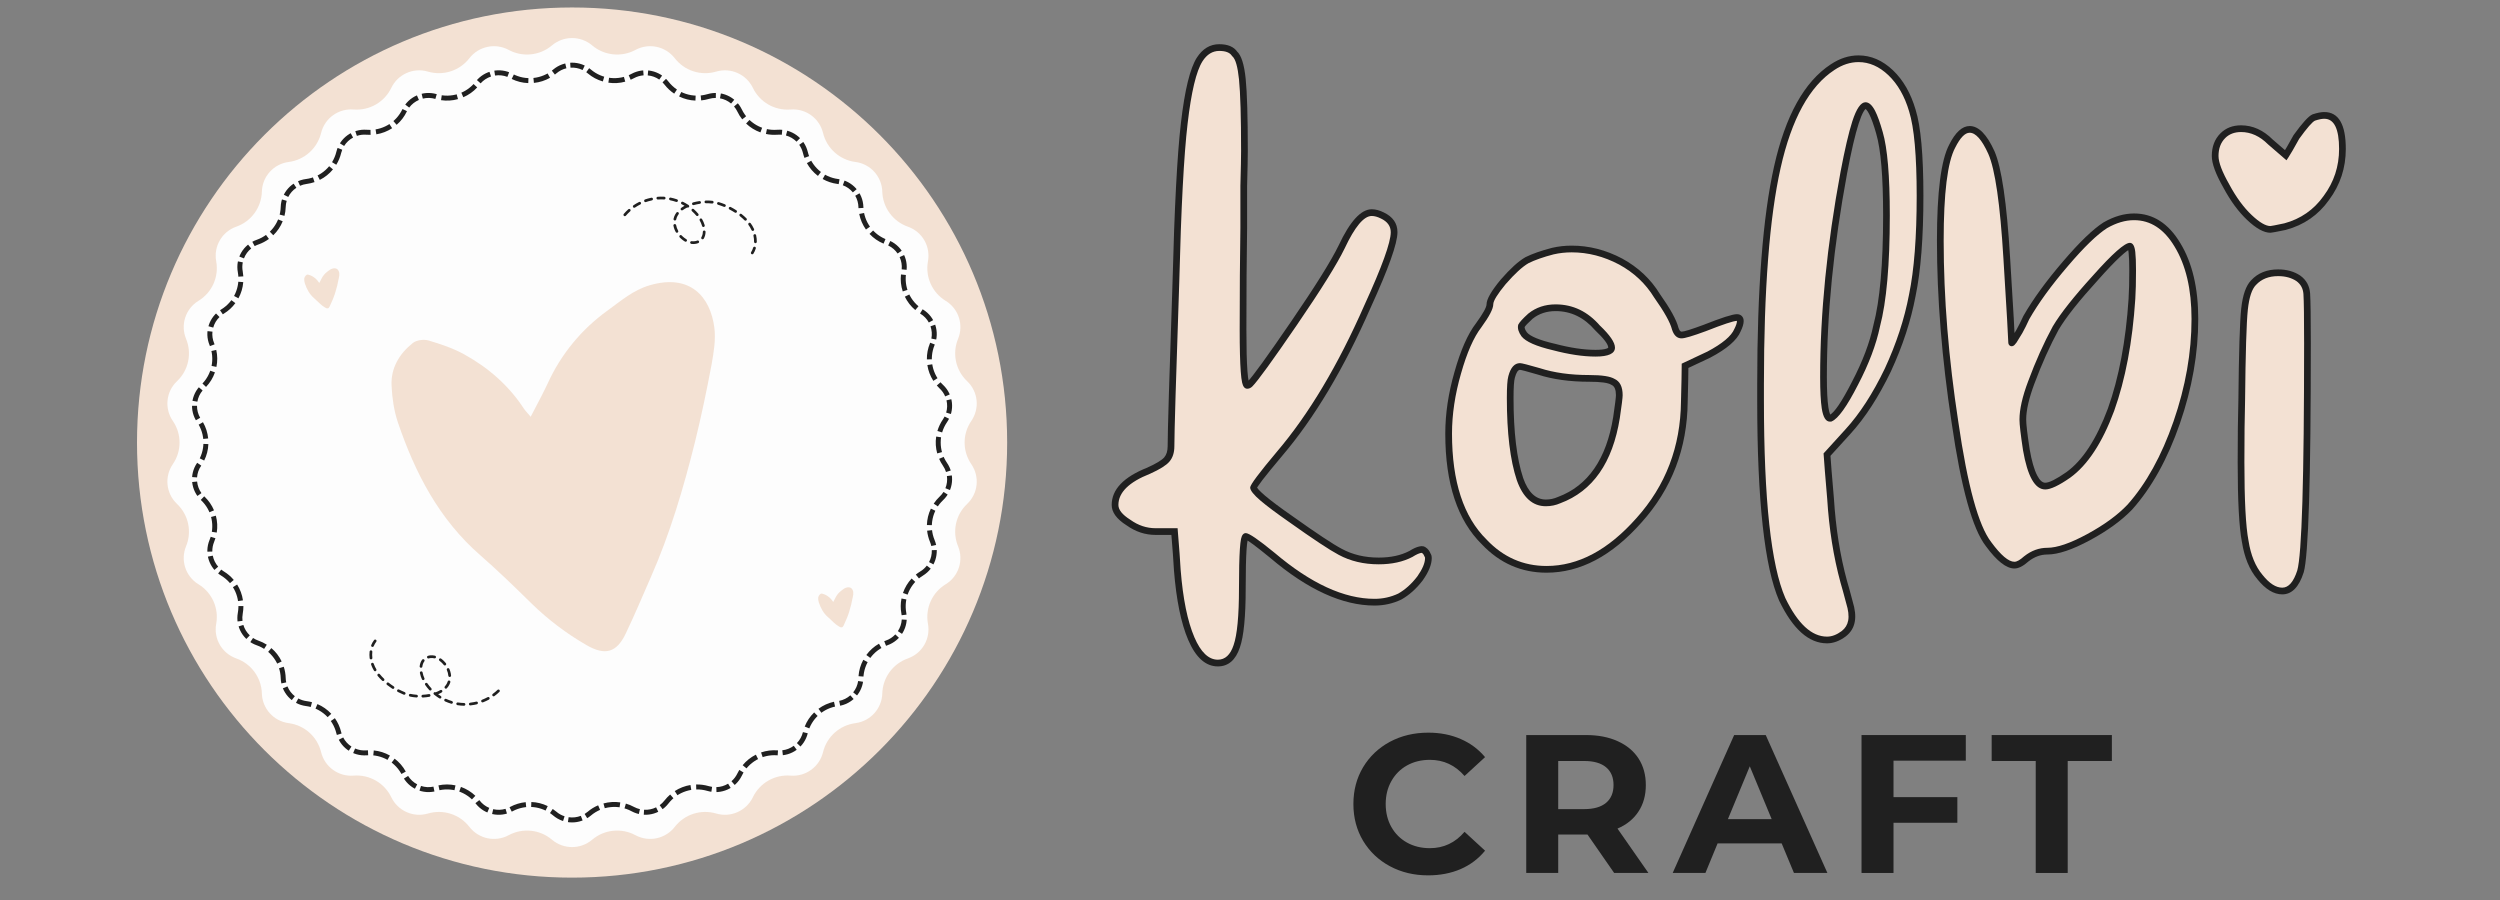 <svg version="1.2" preserveAspectRatio="xMidYMid meet" height="180" viewBox="0 0 375 135" zoomAndPan="magnify" width="500" xmlns:xlink="http://www.w3.org/1999/xlink" xmlns="http://www.w3.org/2000/svg"><rect x="0" y="0" width="375" height="135" fill="#808080" stroke="none"/><defs><clipPath id="cbbaccce2b"><path d="M 20.551 1.121 L 151.074 1.121 L 151.074 131.645 L 20.551 131.645 Z M 20.551 1.121"></path></clipPath><clipPath id="260866a9c6"><path d="M 85.812 1.121 C 49.77 1.121 20.551 30.34 20.551 66.383 C 20.551 102.426 49.77 131.645 85.812 131.645 C 121.855 131.645 151.074 102.426 151.074 66.383 C 151.074 30.34 121.855 1.121 85.812 1.121 Z M 85.812 1.121"></path></clipPath><clipPath id="67bee586c9"><path d="M 25 5.23 L 146.961 5.23 L 146.961 127.535 L 25 127.535 Z M 25 5.23"></path></clipPath><clipPath id="446317402a"><path d="M 88.824 6.809 C 90.645 8.348 93.215 8.617 95.316 7.492 L 95.324 7.484 C 97.332 6.406 99.82 6.938 101.215 8.734 C 102.668 10.613 105.129 11.41 107.41 10.746 L 107.438 10.738 C 109.617 10.098 111.941 11.133 112.93 13.18 C 113.961 15.32 116.195 16.609 118.566 16.426 L 118.602 16.426 C 120.867 16.25 122.922 17.742 123.457 19.949 C 124.02 22.254 125.938 23.977 128.289 24.293 L 128.332 24.297 C 130.578 24.594 132.277 26.48 132.344 28.746 C 132.41 31.117 133.93 33.203 136.164 33.996 L 136.199 34.008 C 138.336 34.766 139.605 36.961 139.195 39.191 C 138.766 41.523 139.816 43.879 141.836 45.117 L 141.859 45.129 C 143.793 46.316 144.578 48.73 143.711 50.824 C 142.805 53.016 143.344 55.539 145.062 57.172 L 145.074 57.18 C 146.719 58.738 146.984 61.266 145.699 63.137 C 144.355 65.094 144.355 67.676 145.699 69.629 C 146.984 71.5 146.719 74.027 145.074 75.586 L 145.062 75.598 C 143.344 77.227 142.805 79.75 143.711 81.941 C 144.578 84.039 143.793 86.453 141.859 87.637 L 141.836 87.648 C 139.816 88.887 138.766 91.242 139.195 93.574 C 139.605 95.805 138.336 98 136.199 98.758 L 136.164 98.773 C 133.93 99.562 132.41 101.648 132.344 104.02 C 132.277 106.285 130.578 108.172 128.332 108.469 L 128.289 108.477 C 125.938 108.789 124.02 110.512 123.457 112.816 C 122.922 115.023 120.867 116.516 118.602 116.344 L 118.566 116.34 C 116.195 116.16 113.961 117.449 112.93 119.586 C 111.941 121.633 109.617 122.668 107.438 122.031 L 107.41 122.023 C 105.129 121.355 102.668 122.152 101.215 124.031 C 99.82 125.832 97.332 126.359 95.324 125.281 L 95.316 125.277 C 93.215 124.148 90.645 124.418 88.824 125.957 C 87.086 127.43 84.539 127.43 82.797 125.957 C 80.98 124.418 78.406 124.148 76.309 125.277 L 76.297 125.281 C 74.293 126.359 71.805 125.832 70.41 124.031 C 68.953 122.152 66.496 121.355 64.211 122.023 L 64.184 122.031 C 62.004 122.668 59.68 121.633 58.695 119.586 C 57.664 117.449 55.426 116.16 53.059 116.34 L 53.02 116.344 C 50.758 116.516 48.703 115.023 48.164 112.816 C 47.602 110.512 45.684 108.789 43.332 108.477 L 43.293 108.469 C 41.043 108.172 39.344 106.285 39.281 104.02 C 39.211 101.648 37.695 99.562 35.461 98.773 L 35.426 98.758 C 33.289 98 32.02 95.805 32.43 93.574 C 32.859 91.242 31.809 88.887 29.785 87.648 L 29.762 87.637 C 27.828 86.453 27.043 84.039 27.91 81.941 C 28.816 79.75 28.281 77.227 26.559 75.598 L 26.551 75.586 C 24.902 74.027 24.637 71.5 25.922 69.629 C 27.27 67.676 27.27 65.094 25.922 63.137 C 24.637 61.266 24.902 58.738 26.551 57.18 L 26.559 57.172 C 28.281 55.539 28.816 53.016 27.91 50.824 C 27.043 48.73 27.828 46.316 29.762 45.129 L 29.785 45.117 C 31.809 43.879 32.859 41.523 32.43 39.191 C 32.02 36.961 33.289 34.766 35.426 34.008 L 35.461 33.996 C 37.695 33.203 39.211 31.117 39.281 28.746 C 39.344 26.48 41.043 24.594 43.293 24.297 L 43.332 24.293 C 45.684 23.977 47.602 22.254 48.164 19.949 C 48.703 17.742 50.758 16.25 53.02 16.426 L 53.059 16.426 C 55.426 16.609 57.664 15.32 58.695 13.18 C 59.68 11.133 62.004 10.098 64.184 10.738 L 64.211 10.746 C 66.496 11.41 68.953 10.613 70.41 8.734 C 71.805 6.938 74.293 6.406 76.297 7.484 L 76.309 7.492 C 78.406 8.617 80.98 8.348 82.797 6.809 C 84.539 5.34 87.086 5.34 88.824 6.809 Z M 88.824 6.809"></path></clipPath><clipPath id="774664cd04"><path d="M 28 9 L 143 9 L 143 124 L 28 124 Z M 28 9"></path></clipPath><clipPath id="86acb83fb8"><path d="M 88.641 10.434 C 90.348 11.879 92.766 12.133 94.734 11.074 L 94.746 11.066 C 96.629 10.059 98.965 10.555 100.273 12.242 C 101.641 14.008 103.949 14.758 106.094 14.129 L 106.121 14.121 C 108.168 13.523 110.348 14.492 111.277 16.418 C 112.246 18.426 114.344 19.637 116.57 19.465 L 116.605 19.465 C 118.73 19.301 120.66 20.703 121.164 22.773 C 121.691 24.938 123.492 26.559 125.703 26.852 L 125.742 26.855 C 127.852 27.137 129.449 28.91 129.508 31.039 C 129.57 33.262 130.996 35.223 133.094 35.965 L 133.129 35.977 C 135.137 36.688 136.328 38.75 135.941 40.844 C 135.539 43.035 136.527 45.246 138.426 46.41 L 138.445 46.422 C 140.262 47.535 141 49.801 140.184 51.77 C 139.332 53.828 139.84 56.195 141.453 57.73 L 141.465 57.738 C 143.012 59.203 143.258 61.578 142.051 63.332 C 140.789 65.168 140.789 67.594 142.051 69.43 C 143.258 71.188 143.012 73.559 141.465 75.023 L 141.453 75.035 C 139.84 76.566 139.332 78.934 140.184 80.992 C 141 82.961 140.262 85.227 138.445 86.34 L 138.426 86.355 C 136.527 87.516 135.539 89.727 135.941 91.918 C 136.328 94.012 135.137 96.074 133.129 96.785 L 133.094 96.797 C 130.996 97.543 129.57 99.5 129.508 101.727 C 129.449 103.855 127.852 105.625 125.742 105.906 L 125.703 105.91 C 123.492 106.203 121.691 107.824 121.164 109.988 C 120.66 112.059 118.73 113.461 116.605 113.297 L 116.57 113.297 C 114.344 113.125 112.246 114.336 111.277 116.348 C 110.348 118.27 108.168 119.238 106.121 118.641 L 106.094 118.633 C 103.949 118.008 101.641 118.754 100.273 120.52 C 98.965 122.211 96.629 122.707 94.746 121.695 L 94.734 121.688 C 92.766 120.629 90.348 120.883 88.641 122.328 C 87.004 123.711 84.613 123.711 82.98 122.328 C 81.273 120.883 78.855 120.629 76.883 121.688 L 76.875 121.695 C 74.992 122.707 72.652 122.211 71.344 120.52 C 69.977 118.754 67.668 118.008 65.523 118.633 L 65.5 118.641 C 63.449 119.238 61.27 118.27 60.344 116.348 C 59.375 114.336 57.273 113.125 55.051 113.297 L 55.016 113.297 C 52.891 113.461 50.957 112.059 50.453 109.988 C 49.926 107.824 48.125 106.203 45.918 105.91 L 45.879 105.906 C 43.766 105.625 42.172 103.855 42.109 101.727 C 42.047 99.5 40.621 97.543 38.523 96.797 L 38.488 96.785 C 36.484 96.074 35.289 94.012 35.676 91.918 C 36.078 89.727 35.094 87.516 33.195 86.355 L 33.172 86.34 C 31.355 85.227 30.617 82.961 31.434 80.992 C 32.285 78.934 31.781 76.566 30.164 75.035 L 30.156 75.023 C 28.609 73.559 28.359 71.188 29.566 69.43 C 30.832 67.594 30.832 65.168 29.566 63.332 C 28.359 61.578 28.609 59.203 30.156 57.738 L 30.164 57.73 C 31.781 56.195 32.285 53.828 31.434 51.77 C 30.617 49.801 31.355 47.535 33.172 46.422 L 33.195 46.41 C 35.094 45.246 36.078 43.035 35.676 40.844 C 35.289 38.75 36.484 36.688 38.488 35.977 L 38.523 35.965 C 40.621 35.223 42.047 33.262 42.109 31.039 C 42.172 28.91 43.766 27.137 45.879 26.855 L 45.918 26.852 C 48.125 26.559 49.926 24.938 50.453 22.773 C 50.957 20.703 52.891 19.301 55.016 19.465 L 55.051 19.465 C 57.273 19.637 59.375 18.426 60.344 16.418 C 61.27 14.492 63.449 13.523 65.5 14.121 L 65.523 14.129 C 67.668 14.758 69.977 14.008 71.344 12.242 C 72.652 10.555 74.992 10.059 76.875 11.066 L 76.883 11.074 C 78.855 12.133 81.273 11.879 82.98 10.434 C 84.613 9.055 87.004 9.055 88.641 10.434 Z M 88.641 10.434"></path></clipPath><clipPath id="bc8be502a2"><path d="M 122.715 88 L 128 88 L 128 94.184 L 122.715 94.184 Z M 122.715 88"></path></clipPath><clipPath id="231820e53b"><path d="M 58.598 42 L 107.688 42 L 107.688 98 L 58.598 98 Z M 58.598 42"></path></clipPath><clipPath id="55f3ef51d8"><path d="M 45.617 40.102 L 51 40.102 L 51 46.336 L 45.617 46.336 Z M 45.617 40.102"></path></clipPath><clipPath id="b9cd84220e"><path d="M 55 95 L 75 95 L 75 106 L 55 106 Z M 55 95"></path></clipPath><clipPath id="04a4abf724"><path d="M 57.305 108.402 L 54.938 96.164 L 73.297 92.609 L 75.668 104.852 Z M 57.305 108.402"></path></clipPath><clipPath id="97bcbe1cb9"><path d="M 57.305 108.402 L 54.938 96.164 L 73.297 92.609 L 75.668 104.852 Z M 57.305 108.402"></path></clipPath><clipPath id="c84648518e"><path d="M 93 29 L 114 29 L 114 39 L 93 39 Z M 93 29"></path></clipPath><clipPath id="8ebb341f65"><path d="M 110.656 25.828 L 114.168 37.789 L 96.223 43.059 L 92.711 31.094 Z M 110.656 25.828"></path></clipPath><clipPath id="262bf4e7af"><path d="M 110.656 25.828 L 114.168 37.789 L 96.223 43.059 L 92.711 31.094 Z M 110.656 25.828"></path></clipPath></defs><g id="7aefa78267"><g clip-path="url(#cbbaccce2b)" clip-rule="nonzero"><g clip-path="url(#260866a9c6)" clip-rule="nonzero"><path d="M 20.551 1.121 L 151.074 1.121 L 151.074 131.645 L 20.551 131.645 Z M 20.551 1.121" style="stroke:none;fill-rule:nonzero;fill:#f3e1d3;fill-opacity:1;"></path></g></g><g clip-path="url(#67bee586c9)" clip-rule="nonzero"><g clip-path="url(#446317402a)" clip-rule="nonzero"><path d="M 23.688 4.262 L 147.934 4.262 L 147.934 128.504 L 23.688 128.504 Z M 23.688 4.262" style="stroke:none;fill-rule:nonzero;fill:#fdfdfd;fill-opacity:1;"></path></g></g><g clip-path="url(#774664cd04)" clip-rule="nonzero"><g clip-path="url(#86acb83fb8)" clip-rule="nonzero"><path d="M 91.469 10.93 C 92.121 11.023 92.762 10.984 93.391 10.812 L 93.785 12.25 C 92.953 12.477 92.109 12.527 91.254 12.402 Z M 94.012 10.598 C 94.137 10.543 94.262 10.484 94.383 10.418 L 94.391 10.414 C 95.027 10.07 95.707 9.871 96.426 9.816 L 96.539 11.301 C 96.027 11.34 95.547 11.48 95.098 11.723 L 95.086 11.73 C 94.93 11.816 94.766 11.895 94.602 11.965 Z M 97.301 9.824 C 98.191 9.91 99.008 10.211 99.742 10.723 L 98.891 11.941 C 98.371 11.578 97.793 11.367 97.156 11.309 Z M 100.43 11.297 C 100.582 11.449 100.727 11.613 100.863 11.785 C 101.172 12.188 101.539 12.527 101.957 12.809 L 101.129 14.047 C 100.574 13.676 100.094 13.227 99.684 12.699 C 99.59 12.574 99.488 12.461 99.379 12.352 Z M 102.516 13.133 C 103.105 13.418 103.727 13.574 104.379 13.602 L 104.316 15.09 C 103.457 15.055 102.641 14.848 101.867 14.469 Z M 105.031 13.582 C 105.32 13.555 105.605 13.496 105.887 13.414 L 105.91 13.406 C 106.395 13.266 106.887 13.199 107.387 13.203 L 107.375 14.691 C 107.02 14.688 106.672 14.738 106.328 14.836 L 106.305 14.844 C 105.934 14.953 105.559 15.027 105.176 15.062 Z M 108.266 13.285 C 109.145 13.449 109.93 13.812 110.617 14.387 L 109.664 15.531 C 109.176 15.125 108.621 14.863 107.996 14.75 Z M 111.242 15.012 C 111.523 15.34 111.758 15.703 111.945 16.094 C 112.098 16.406 112.281 16.703 112.5 16.973 L 111.336 17.902 C 111.047 17.543 110.805 17.156 110.605 16.738 C 110.473 16.461 110.305 16.207 110.105 15.973 Z M 112.938 17.453 C 113.41 17.902 113.957 18.238 114.57 18.461 L 114.066 19.859 C 113.254 19.566 112.539 19.125 111.914 18.531 Z M 115.191 18.637 C 115.629 18.73 116.066 18.758 116.512 18.723 L 116.547 18.723 C 116.836 18.699 117.121 18.703 117.406 18.727 L 117.27 20.211 C 117.066 20.191 116.863 20.191 116.66 20.207 L 116.625 20.207 C 116.039 20.254 115.457 20.215 114.887 20.094 Z M 118.285 18.887 C 119.148 19.125 119.898 19.559 120.531 20.191 L 119.484 21.25 C 119.031 20.801 118.5 20.492 117.891 20.324 Z M 121.102 20.863 C 121.473 21.391 121.734 21.969 121.887 22.598 C 121.934 22.789 121.992 22.973 122.062 23.156 L 120.668 23.684 C 120.578 23.445 120.504 23.199 120.441 22.949 C 120.332 22.504 120.148 22.094 119.883 21.723 Z M 122.336 23.75 C 122.652 24.32 123.07 24.805 123.59 25.203 L 122.688 26.387 C 122.004 25.863 121.449 25.223 121.031 24.469 Z M 124.129 25.555 C 124.648 25.848 125.207 26.035 125.801 26.113 L 125.84 26.117 C 125.914 26.129 125.988 26.141 126.062 26.152 L 125.801 27.621 C 125.75 27.609 125.695 27.602 125.645 27.594 L 125.605 27.59 C 124.82 27.484 124.086 27.238 123.398 26.852 Z M 126.938 26.391 C 127.781 26.703 128.492 27.207 129.074 27.902 L 127.93 28.855 C 127.52 28.363 127.016 28.008 126.422 27.789 Z M 129.574 28.617 C 130 29.359 130.227 30.156 130.254 31.016 C 130.254 31.059 130.254 31.102 130.258 31.145 L 128.77 31.227 C 128.77 31.172 128.766 31.113 128.766 31.059 C 128.746 30.453 128.586 29.887 128.285 29.363 Z M 130.344 31.801 C 130.473 32.445 130.727 33.035 131.105 33.57 L 129.891 34.43 C 129.391 33.723 129.055 32.945 128.883 32.094 Z M 131.512 34.066 C 131.965 34.551 132.496 34.918 133.109 35.172 L 132.535 36.547 C 131.73 36.211 131.027 35.723 130.426 35.086 Z M 133.867 35.477 C 134.684 35.867 135.352 36.438 135.867 37.188 L 134.641 38.027 C 134.277 37.5 133.805 37.098 133.227 36.82 Z M 136.297 37.945 C 136.676 38.773 136.824 39.641 136.734 40.547 L 135.254 40.402 C 135.316 39.766 135.211 39.152 134.945 38.566 Z M 136.625 41.328 C 136.555 41.984 136.621 42.625 136.824 43.254 L 135.41 43.715 C 135.141 42.883 135.051 42.035 135.145 41.168 Z M 137.066 43.848 C 137.352 44.441 137.75 44.945 138.25 45.371 L 137.293 46.508 C 136.629 45.953 136.105 45.281 135.727 44.5 Z M 138.789 45.758 L 138.797 45.762 L 138.816 45.773 L 138.836 45.789 C 139.598 46.254 140.195 46.879 140.625 47.66 L 139.324 48.379 C 139.02 47.828 138.598 47.387 138.059 47.059 L 138.012 47.027 L 138.004 47.023 Z M 140.98 48.461 C 141.277 49.312 141.34 50.184 141.168 51.07 L 139.707 50.789 C 139.828 50.164 139.781 49.551 139.574 48.945 Z M 140.918 51.945 C 140.902 51.98 140.887 52.016 140.875 52.055 C 140.629 52.641 140.512 53.254 140.52 53.891 L 139.031 53.91 C 139.02 53.07 139.176 52.262 139.496 51.484 C 139.508 51.457 139.52 51.434 139.527 51.406 Z M 140.574 54.531 C 140.676 55.176 140.898 55.777 141.254 56.328 L 140 57.129 C 139.535 56.402 139.234 55.613 139.102 54.758 Z M 141.645 56.852 C 141.746 56.969 141.855 57.082 141.965 57.188 L 141.977 57.195 C 142.48 57.676 142.871 58.238 143.148 58.875 L 141.777 59.461 C 141.586 59.012 141.309 58.617 140.949 58.277 L 140.941 58.27 C 140.793 58.129 140.652 57.98 140.52 57.824 Z M 143.422 59.707 C 143.629 60.582 143.605 61.453 143.352 62.312 L 141.926 61.891 C 142.102 61.285 142.121 60.672 141.973 60.051 Z M 143.023 63.145 C 142.918 63.355 142.801 63.559 142.664 63.754 C 142.387 64.16 142.176 64.602 142.035 65.074 L 140.609 64.652 C 140.793 64.027 141.07 63.449 141.438 62.91 C 141.535 62.773 141.617 62.629 141.691 62.48 Z M 141.898 65.703 C 141.805 66.348 141.844 66.988 142.016 67.617 L 140.582 68.012 C 140.352 67.18 140.301 66.34 140.426 65.484 Z M 142.234 68.23 C 142.352 68.504 142.496 68.762 142.664 69.008 C 142.953 69.426 143.172 69.871 143.32 70.352 L 141.902 70.801 C 141.797 70.461 141.641 70.148 141.438 69.852 C 141.215 69.527 141.023 69.184 140.867 68.824 Z M 143.516 71.211 C 143.633 72.102 143.523 72.961 143.188 73.793 L 141.809 73.23 C 142.047 72.645 142.121 72.039 142.039 71.41 Z M 142.781 74.582 C 142.555 74.941 142.285 75.27 141.977 75.566 L 141.969 75.574 C 141.711 75.816 141.488 76.082 141.297 76.371 L 140.055 75.547 C 140.312 75.164 140.605 74.812 140.941 74.492 L 140.953 74.484 C 141.172 74.277 141.363 74.043 141.523 73.789 Z M 140.977 76.934 C 140.691 77.523 140.543 78.145 140.523 78.797 L 139.035 78.754 C 139.062 77.891 139.258 77.07 139.633 76.293 Z M 140.547 79.441 C 140.598 79.879 140.703 80.301 140.875 80.707 C 140.992 80.996 141.082 81.289 141.148 81.59 L 139.691 81.902 C 139.645 81.688 139.582 81.48 139.496 81.277 C 139.273 80.738 139.133 80.184 139.066 79.605 Z M 141.258 82.477 C 141.289 83.371 141.094 84.215 140.676 85.012 L 139.359 84.316 C 139.652 83.758 139.789 83.16 139.77 82.527 Z M 140.199 85.75 C 139.82 86.242 139.367 86.648 138.836 86.977 L 138.812 86.988 C 138.637 87.098 138.469 87.215 138.312 87.344 L 137.371 86.188 C 137.582 86.016 137.805 85.859 138.035 85.719 L 138.059 85.707 C 138.434 85.477 138.754 85.188 139.023 84.84 Z M 137.832 87.789 C 137.391 88.27 137.062 88.816 136.848 89.438 L 135.441 88.953 C 135.723 88.137 136.156 87.41 136.742 86.777 Z M 136.684 90.059 C 136.57 90.633 136.57 91.207 136.676 91.781 C 136.695 91.891 136.711 92 136.723 92.109 L 135.246 92.285 C 135.234 92.207 135.223 92.129 135.211 92.051 C 135.07 91.293 135.074 90.531 135.223 89.773 Z M 136.75 93.012 C 136.695 93.91 136.422 94.734 135.926 95.488 L 134.68 94.672 C 135.031 94.141 135.227 93.555 135.262 92.922 Z M 135.383 96.176 C 134.82 96.777 134.152 97.211 133.379 97.488 L 133.344 97.5 C 133.289 97.52 133.234 97.539 133.18 97.562 L 132.633 96.176 C 132.703 96.148 132.773 96.121 132.848 96.098 L 132.879 96.086 C 133.43 95.891 133.902 95.582 134.297 95.16 Z M 132.586 97.848 C 132.016 98.172 131.539 98.602 131.148 99.133 L 129.949 98.25 C 130.461 97.551 131.094 96.984 131.844 96.555 Z M 130.809 99.676 C 130.492 100.258 130.312 100.879 130.262 101.539 L 128.777 101.43 C 128.84 100.559 129.082 99.738 129.496 98.969 Z M 130.195 102.375 C 130.059 103.273 129.707 104.074 129.137 104.781 L 127.977 103.852 C 128.379 103.352 128.625 102.785 128.723 102.152 Z M 128.535 105.414 C 127.852 106.02 127.062 106.41 126.172 106.59 L 125.879 105.129 C 126.508 105.004 127.066 104.727 127.551 104.297 Z M 125.418 106.715 C 124.773 106.855 124.184 107.125 123.652 107.516 L 122.77 106.316 C 123.473 105.801 124.246 105.449 125.098 105.262 Z M 123.164 107.93 C 122.691 108.391 122.332 108.926 122.09 109.535 L 120.707 108.984 C 121.027 108.176 121.5 107.473 122.125 106.863 Z M 121.887 110.168 C 121.668 111.062 121.242 111.836 120.605 112.496 L 119.535 111.461 C 119.984 110.996 120.285 110.449 120.441 109.816 Z M 119.949 113.07 C 119.219 113.605 118.406 113.922 117.512 114.023 L 117.344 112.543 C 117.977 112.473 118.551 112.246 119.066 111.867 Z M 116.598 114.043 L 116.551 114.043 L 116.512 114.039 C 115.871 113.988 115.25 114.07 114.641 114.277 L 114.16 112.867 C 114.961 112.594 115.781 112.488 116.625 112.555 L 116.656 112.555 L 116.703 112.559 Z M 114.051 114.527 C 113.465 114.824 112.965 115.223 112.547 115.727 L 111.398 114.781 C 111.945 114.117 112.605 113.59 113.379 113.199 Z M 112.168 116.262 C 112.086 116.395 112.012 116.531 111.945 116.668 C 111.641 117.305 111.223 117.848 110.695 118.309 L 109.719 117.184 C 110.094 116.859 110.387 116.473 110.605 116.023 C 110.691 115.84 110.789 115.66 110.895 115.488 Z M 109.984 118.824 C 109.219 119.289 108.387 119.531 107.492 119.559 L 107.449 118.07 C 108.082 118.051 108.672 117.879 109.215 117.551 Z M 106.598 119.504 C 106.363 119.473 106.137 119.422 105.91 119.355 L 105.887 119.348 C 105.418 119.211 104.941 119.148 104.457 119.16 L 104.418 117.672 C 105.059 117.656 105.688 117.738 106.305 117.918 L 106.328 117.926 C 106.488 117.973 106.652 118.008 106.816 118.031 Z M 103.812 119.219 C 103.168 119.324 102.57 119.555 102.02 119.91 L 101.211 118.66 C 101.934 118.195 102.723 117.891 103.57 117.75 Z M 101.5 120.301 C 101.266 120.504 101.055 120.73 100.863 120.977 C 100.562 121.359 100.219 121.695 99.828 121.98 L 98.953 120.777 C 99.23 120.574 99.473 120.336 99.684 120.062 C 99.938 119.738 100.219 119.445 100.527 119.176 Z M 99.07 122.438 C 98.27 122.832 97.422 123.004 96.527 122.953 L 96.609 121.465 C 97.242 121.5 97.848 121.379 98.414 121.098 Z M 95.652 122.828 C 95.211 122.723 94.793 122.566 94.391 122.352 L 94.383 122.344 C 94.09 122.188 93.785 122.062 93.465 121.969 L 93.883 120.539 C 94.301 120.66 94.703 120.824 95.086 121.031 L 95.098 121.039 C 95.383 121.191 95.68 121.305 95.992 121.375 Z M 92.832 121.832 C 92.184 121.738 91.547 121.777 90.914 121.953 L 90.52 120.516 C 91.352 120.289 92.191 120.234 93.043 120.359 Z M 90.305 122.164 C 89.875 122.348 89.48 122.594 89.121 122.895 C 88.914 123.07 88.695 123.227 88.465 123.367 L 87.695 122.094 C 87.855 121.996 88.012 121.883 88.16 121.758 C 88.629 121.359 89.148 121.039 89.719 120.797 Z M 87.664 123.762 C 86.832 124.086 85.973 124.184 85.082 124.059 L 85.293 122.582 C 85.926 122.672 86.535 122.602 87.125 122.375 Z M 84.23 123.859 C 83.59 123.652 83.016 123.332 82.5 122.895 C 82.363 122.781 82.227 122.68 82.082 122.582 L 82.91 121.344 C 83.102 121.473 83.285 121.609 83.461 121.758 C 83.824 122.07 84.234 122.297 84.688 122.441 Z M 81.512 122.254 C 80.922 121.969 80.301 121.812 79.645 121.789 L 79.703 120.301 C 80.566 120.332 81.387 120.539 82.16 120.914 Z M 79 121.809 C 78.379 121.867 77.789 122.047 77.238 122.344 L 77.227 122.352 C 77.184 122.371 77.141 122.395 77.098 122.418 L 76.43 121.086 C 76.461 121.07 76.492 121.055 76.523 121.039 L 76.531 121.031 C 77.262 120.641 78.035 120.406 78.855 120.324 Z M 76.254 122.75 C 75.391 123.004 74.52 123.031 73.645 122.828 L 73.98 121.375 C 74.605 121.52 75.219 121.504 75.832 121.324 Z M 72.812 122.559 C 71.992 122.211 71.305 121.684 70.758 120.977 L 70.727 120.934 L 71.898 120.016 L 71.934 120.062 C 72.324 120.566 72.809 120.941 73.391 121.184 Z M 70.281 120.449 C 69.805 119.996 69.254 119.656 68.637 119.434 L 69.141 118.035 C 69.957 118.328 70.676 118.773 71.305 119.367 Z M 68.016 119.258 C 67.371 119.125 66.723 119.125 66.078 119.262 L 65.766 117.805 C 66.621 117.625 67.473 117.621 68.324 117.805 Z M 65.32 119.453 C 64.43 119.637 63.555 119.59 62.688 119.309 L 63.152 117.891 C 63.762 118.094 64.383 118.125 65.016 117.996 Z M 61.887 118.969 C 61.082 118.543 60.441 117.949 59.957 117.184 L 61.215 116.387 C 61.559 116.93 62.012 117.352 62.582 117.652 Z M 59.562 116.453 C 59.242 115.875 58.82 115.383 58.297 114.98 L 59.195 113.797 C 59.891 114.324 60.449 114.973 60.867 115.738 Z M 57.758 114.629 C 57.184 114.305 56.574 114.109 55.918 114.047 L 56.066 112.566 C 56.926 112.648 57.734 112.906 58.488 113.332 Z M 55.258 114.027 C 55.207 114.031 55.156 114.035 55.105 114.039 L 55.07 114.043 C 54.242 114.105 53.445 113.973 52.68 113.645 L 53.266 112.277 C 53.805 112.508 54.371 112.602 54.957 112.555 L 54.992 112.555 C 55.059 112.547 55.125 112.543 55.191 112.543 Z M 51.91 113.234 C 51.152 112.746 50.57 112.102 50.156 111.301 L 51.48 110.617 C 51.77 111.184 52.184 111.637 52.719 111.984 Z M 49.812 110.465 C 49.781 110.367 49.754 110.266 49.73 110.164 C 49.59 109.59 49.352 109.062 49.012 108.582 L 50.23 107.727 C 50.676 108.359 50.992 109.055 51.176 109.812 C 51.195 109.883 51.215 109.957 51.238 110.027 Z M 48.605 108.082 C 48.16 107.605 47.633 107.238 47.031 106.98 L 47.617 105.613 C 48.41 105.949 49.102 106.438 49.691 107.066 Z M 46.414 106.77 C 46.219 106.715 46.02 106.676 45.816 106.648 L 45.781 106.645 C 45.164 106.562 44.586 106.375 44.043 106.082 L 44.746 104.77 C 45.133 104.977 45.539 105.109 45.977 105.168 L 46.016 105.172 C 46.281 105.207 46.543 105.262 46.801 105.332 Z M 43.305 105.602 C 42.602 105.047 42.078 104.352 41.742 103.523 L 43.121 102.961 C 43.359 103.547 43.727 104.039 44.227 104.43 Z M 41.477 102.672 C 41.414 102.367 41.375 102.059 41.367 101.746 C 41.355 101.309 41.281 100.883 41.148 100.465 L 42.566 100.012 C 42.742 100.562 42.84 101.125 42.855 101.703 C 42.859 101.926 42.887 102.145 42.934 102.359 Z M 40.91 99.863 C 40.625 99.277 40.234 98.77 39.738 98.348 L 40.707 97.215 C 41.363 97.773 41.875 98.441 42.25 99.219 Z M 39.219 97.961 C 38.922 97.77 38.605 97.617 38.273 97.5 L 38.242 97.488 C 37.848 97.348 37.48 97.164 37.137 96.938 L 37.957 95.695 C 38.199 95.855 38.461 95.984 38.738 96.086 L 38.773 96.098 C 39.211 96.25 39.625 96.453 40.02 96.703 Z M 36.441 96.383 C 35.793 95.77 35.336 95.031 35.078 94.172 L 36.504 93.742 C 36.688 94.348 37.008 94.867 37.469 95.305 Z M 34.895 93.309 C 34.836 92.797 34.852 92.289 34.945 91.781 C 34.996 91.496 35.023 91.207 35.02 90.918 L 36.512 90.91 C 36.512 91.293 36.477 91.676 36.41 92.051 C 36.344 92.41 36.332 92.77 36.375 93.129 Z M 34.973 90.27 C 34.879 89.625 34.656 89.023 34.309 88.473 L 35.57 87.68 C 36.027 88.41 36.32 89.203 36.445 90.055 Z M 33.926 87.953 C 33.605 87.57 33.23 87.25 32.805 86.988 L 32.785 86.977 C 32.598 86.863 32.422 86.738 32.254 86.602 L 33.184 85.441 C 33.305 85.535 33.43 85.625 33.562 85.707 L 33.582 85.719 C 34.148 86.062 34.641 86.488 35.066 86.992 Z M 31.605 85.98 C 31.016 85.301 30.633 84.523 30.457 83.641 L 31.918 83.348 C 32.043 83.973 32.312 84.523 32.727 85 Z M 30.359 82.77 C 30.344 82.055 30.473 81.371 30.746 80.707 C 30.801 80.574 30.852 80.434 30.895 80.297 L 32.316 80.734 C 32.262 80.918 32.195 81.098 32.121 81.277 C 31.93 81.746 31.836 82.23 31.848 82.734 Z M 31.043 79.656 C 31.145 79.012 31.109 78.371 30.941 77.738 L 32.379 77.355 C 32.602 78.191 32.648 79.035 32.512 79.887 Z M 30.73 77.129 C 30.48 76.539 30.121 76.02 29.652 75.574 L 29.645 75.566 L 29.598 75.523 L 30.629 74.449 L 30.668 74.484 L 30.676 74.492 C 31.297 75.082 31.77 75.766 32.102 76.551 Z M 29 74.828 C 28.477 74.094 28.172 73.277 28.086 72.375 L 29.566 72.23 C 29.629 72.867 29.844 73.445 30.215 73.965 Z M 28.074 71.504 C 28.141 70.594 28.434 69.762 28.953 69.008 L 28.961 69 L 30.188 69.84 L 30.184 69.848 L 30.18 69.852 C 29.812 70.383 29.605 70.973 29.559 71.613 Z M 29.293 68.426 C 29.586 67.836 29.742 67.215 29.766 66.559 L 31.254 66.613 C 31.223 67.48 31.016 68.305 30.629 69.082 Z M 29.746 65.914 C 29.68 65.258 29.484 64.645 29.152 64.07 L 30.445 63.328 C 30.879 64.086 31.141 64.898 31.227 65.766 Z M 28.738 63.414 C 28.281 62.625 28.059 61.773 28.059 60.863 L 29.551 60.867 C 29.547 61.512 29.707 62.113 30.027 62.668 Z M 28.137 59.992 C 28.297 59.098 28.668 58.305 29.254 57.609 L 30.391 58.57 C 29.98 59.059 29.715 59.621 29.605 60.254 Z M 29.824 57.016 C 30.281 56.535 30.617 55.984 30.836 55.359 L 32.242 55.852 C 31.953 56.676 31.508 57.406 30.906 58.039 Z M 31.008 54.738 C 31.137 54.098 31.129 53.453 30.988 52.816 L 32.438 52.488 C 32.629 53.336 32.637 54.184 32.465 55.035 Z M 30.797 52.18 C 30.781 52.137 30.762 52.098 30.746 52.055 C 30.418 51.262 30.297 50.445 30.387 49.594 L 31.867 49.746 C 31.805 50.348 31.891 50.926 32.121 51.484 C 32.145 51.539 32.168 51.598 32.188 51.652 Z M 30.551 48.734 C 30.797 47.867 31.238 47.117 31.883 46.488 L 32.926 47.555 C 32.469 47.996 32.156 48.527 31.984 49.141 Z M 32.586 45.914 C 32.652 45.871 32.719 45.828 32.785 45.789 L 32.805 45.773 C 33.316 45.461 33.754 45.062 34.109 44.582 L 35.305 45.469 C 34.836 46.105 34.262 46.629 33.582 47.043 L 33.562 47.059 C 33.516 47.086 33.469 47.117 33.422 47.148 Z M 34.457 44.039 C 34.77 43.465 34.953 42.852 35.004 42.199 L 36.488 42.32 C 36.418 43.184 36.176 43.992 35.762 44.75 Z M 35.012 41.547 C 35 41.355 34.98 41.168 34.945 40.98 C 34.824 40.336 34.832 39.695 34.961 39.059 L 36.418 39.352 C 36.328 39.801 36.324 40.254 36.41 40.711 C 36.453 40.957 36.484 41.207 36.5 41.457 Z M 35.207 38.215 C 35.535 37.379 36.047 36.676 36.742 36.113 L 37.68 37.27 C 37.188 37.668 36.824 38.164 36.594 38.758 Z M 37.484 35.613 C 37.727 35.48 37.98 35.367 38.242 35.273 L 38.273 35.262 C 38.703 35.113 39.098 34.902 39.461 34.637 L 40.34 35.84 C 39.859 36.191 39.336 36.465 38.773 36.668 L 38.738 36.68 C 38.555 36.742 38.375 36.824 38.203 36.918 Z M 39.957 34.219 C 40.426 33.766 40.781 33.234 41.027 32.629 L 42.406 33.191 C 42.082 33.988 41.613 34.688 40.992 35.289 Z M 41.23 32.012 C 41.312 31.688 41.355 31.355 41.367 31.016 C 41.379 30.566 41.449 30.125 41.578 29.695 L 43.004 30.125 C 42.914 30.43 42.863 30.738 42.855 31.059 C 42.844 31.504 42.781 31.941 42.672 32.375 Z M 41.906 28.875 C 42.309 28.074 42.883 27.426 43.629 26.93 L 44.457 28.168 C 43.93 28.52 43.523 28.977 43.238 29.543 Z M 44.402 26.504 C 44.844 26.312 45.301 26.184 45.781 26.117 L 45.816 26.113 C 46.121 26.074 46.414 26.004 46.699 25.906 L 47.18 27.316 C 46.801 27.445 46.41 27.535 46.016 27.59 L 45.977 27.594 C 45.637 27.641 45.312 27.73 45.004 27.867 Z M 47.301 25.656 C 47.883 25.363 48.383 24.965 48.797 24.461 L 49.945 25.406 C 49.398 26.07 48.738 26.598 47.969 26.984 Z M 49.176 23.934 C 49.43 23.52 49.613 23.074 49.73 22.598 C 49.789 22.363 49.863 22.133 49.953 21.906 L 51.336 22.461 C 51.27 22.621 51.219 22.781 51.176 22.949 C 51.023 23.578 50.781 24.164 50.441 24.715 Z M 50.355 21.109 C 50.828 20.348 51.461 19.754 52.25 19.324 L 52.961 20.633 C 52.402 20.938 51.957 21.359 51.621 21.895 Z M 53.055 18.973 C 53.707 18.754 54.379 18.668 55.07 18.723 L 55.105 18.723 C 55.258 18.734 55.41 18.738 55.559 18.738 L 55.59 20.227 C 55.391 20.23 55.191 20.223 54.992 20.207 L 54.957 20.207 C 54.469 20.168 53.992 20.227 53.531 20.383 Z M 56.215 18.676 C 56.859 18.57 57.457 18.34 58.008 17.984 L 58.82 19.234 C 58.094 19.703 57.305 20.008 56.453 20.148 Z M 58.523 17.598 C 59.008 17.176 59.391 16.676 59.672 16.094 L 59.707 16.023 L 61.043 16.68 L 61.016 16.738 C 60.645 17.504 60.141 18.168 59.496 18.723 Z M 60.191 15.242 C 60.73 14.523 61.414 13.984 62.242 13.625 L 62.836 14.992 C 62.246 15.246 61.762 15.629 61.379 16.137 Z M 63.07 13.348 C 63.953 13.133 64.832 13.152 65.707 13.406 L 65.723 13.41 L 65.305 14.84 L 65.289 14.836 C 64.672 14.656 64.047 14.641 63.422 14.793 Z M 66.371 13.555 C 67.023 13.648 67.664 13.609 68.301 13.434 L 68.699 14.867 C 67.863 15.102 67.016 15.152 66.156 15.027 Z M 68.906 13.219 C 69.516 12.957 70.043 12.586 70.492 12.102 L 71.582 13.113 C 70.992 13.75 70.297 14.242 69.496 14.586 Z M 70.98 11.516 C 71.586 10.836 72.32 10.352 73.184 10.066 L 73.656 11.477 C 73.043 11.684 72.523 12.023 72.094 12.504 Z M 74.031 9.859 C 74.93 9.723 75.797 9.82 76.641 10.145 L 76.105 11.531 C 75.508 11.305 74.891 11.234 74.258 11.332 Z M 77.406 10.504 C 78 10.793 78.629 10.953 79.293 10.977 L 79.242 12.465 C 78.367 12.434 77.539 12.227 76.754 11.844 Z M 79.938 10.953 C 80.59 10.887 81.203 10.695 81.773 10.371 L 82.508 11.668 C 81.754 12.094 80.949 12.348 80.086 12.438 Z M 82.324 10.008 C 82.383 9.961 82.441 9.914 82.5 9.867 C 83.121 9.34 83.824 8.984 84.613 8.793 L 84.961 10.242 C 84.402 10.375 83.902 10.629 83.461 11.004 C 83.387 11.066 83.309 11.129 83.234 11.188 Z M 85.477 8.664 C 86.375 8.605 87.227 8.773 88.035 9.16 L 87.391 10.504 C 86.816 10.227 86.211 10.109 85.574 10.152 Z M 88.809 9.625 C 88.918 9.699 89.02 9.781 89.121 9.867 C 89.629 10.297 90.203 10.605 90.84 10.789 L 90.426 12.219 C 89.582 11.977 88.828 11.57 88.16 11.004 C 88.086 10.941 88.012 10.887 87.938 10.832 Z M 88.809 9.625" style="stroke:none;fill-rule:nonzero;fill:#202020;fill-opacity:1;"></path></g></g><g style="fill:#f3e1d3;fill-opacity:1;"><g transform="translate(165.788, 86.134)"><path d="M 14.172 -77.219 C 14.93 -78.406 15.91 -79 17.109 -79 C 18.223 -79 18.988 -78.688 19.406 -78.062 C 19.969 -77.57 20.352 -76.312 20.562 -74.281 C 20.77 -72.188 20.875 -68.582 20.875 -63.469 C 20.875 -62.562 20.844 -60.816 20.781 -58.234 L 20.781 -51.938 C 20.707 -47.383 20.672 -42.312 20.672 -36.719 C 20.672 -31.125 20.879 -28.328 21.297 -28.328 C 21.441 -28.328 21.582 -28.395 21.719 -28.531 C 22.488 -29.301 24.691 -32.348 28.328 -37.672 C 31.961 -42.984 34.344 -46.797 35.469 -49.109 C 37.07 -52.535 38.57 -54.25 39.969 -54.25 C 40.457 -54.25 40.984 -54.109 41.547 -53.828 C 42.734 -53.266 43.328 -52.426 43.328 -51.312 C 43.328 -49.695 42 -45.988 39.344 -40.188 C 35.352 -31.094 30.945 -23.711 26.125 -18.047 C 23.539 -14.973 22.25 -13.297 22.25 -13.016 C 22.25 -12.453 24.098 -10.875 27.797 -8.281 C 31.441 -5.695 33.926 -4.055 35.25 -3.359 C 36.926 -2.453 38.852 -2 41.031 -2 C 42.914 -2 44.52 -2.348 45.844 -3.047 C 46.406 -3.391 46.863 -3.598 47.219 -3.672 C 47.5 -3.742 47.707 -3.707 47.844 -3.562 C 48.051 -3.426 48.227 -3.18 48.375 -2.828 C 48.438 -2.766 48.469 -2.625 48.469 -2.406 C 48.469 -1.57 48.051 -0.562 47.219 0.625 C 46.301 1.812 45.285 2.723 44.172 3.359 C 42.984 3.922 41.723 4.203 40.391 4.203 C 35.703 4.203 30.598 1.859 25.078 -2.828 C 22.766 -4.723 21.438 -5.672 21.094 -5.672 C 20.738 -5.672 20.562 -3.082 20.562 2.094 C 20.562 6.289 20.281 9.195 19.719 10.812 C 19.164 12.488 18.223 13.328 16.891 13.328 C 15.285 13.328 13.957 12.102 12.906 9.656 C 11.852 7.207 11.156 3.781 10.812 -0.625 C 10.738 -1.957 10.598 -3.883 10.391 -6.406 L 7.547 -6.406 C 6.078 -6.406 4.719 -6.859 3.469 -7.766 C 2.133 -8.598 1.469 -9.473 1.469 -10.391 C 1.469 -12.484 3.145 -14.195 6.5 -15.531 C 7.906 -16.156 8.816 -16.711 9.234 -17.203 C 9.648 -17.691 9.859 -18.359 9.859 -19.203 C 9.859 -21.234 10.102 -29.453 10.594 -43.859 C 10.875 -54.973 11.297 -62.91 11.859 -67.672 C 12.41 -72.492 13.18 -75.676 14.172 -77.219 Z M 14.172 -77.219" style="stroke:none"></path></g></g><g style="fill:#f3e1d3;fill-opacity:1;"><g transform="translate(215.828, 86.134)"><path d="M 22.562 -29.375 C 19.688 -29.375 17.164 -29.723 15 -30.422 C 13.32 -30.91 12.379 -31.156 12.172 -31.156 C 11.609 -31.156 11.188 -30.633 10.906 -29.594 C 10.77 -29.102 10.703 -28.051 10.703 -26.438 C 10.703 -21.258 11.191 -17.203 12.172 -14.266 C 13.016 -11.891 14.305 -10.703 16.047 -10.703 C 16.754 -10.703 17.422 -10.844 18.047 -11.125 C 22.734 -12.875 25.602 -17 26.656 -23.5 C 26.926 -25.383 27.062 -26.504 27.062 -26.859 C 27.062 -27.91 26.75 -28.578 26.125 -28.859 C 25.562 -29.203 24.375 -29.375 22.562 -29.375 Z M 23.812 -36.938 C 22.062 -38.957 19.961 -39.969 17.516 -39.969 C 16.047 -39.969 14.789 -39.551 13.75 -38.719 C 12.977 -38.02 12.52 -37.531 12.375 -37.25 C 12.312 -36.895 12.453 -36.473 12.797 -35.984 C 13.359 -35.285 14.828 -34.656 17.203 -34.094 C 19.586 -33.469 21.688 -33.156 23.5 -33.156 C 25.113 -33.156 25.922 -33.438 25.922 -34 C 25.922 -34.625 25.219 -35.602 23.812 -36.938 Z M 17.109 -48.469 C 18.016 -48.676 18.957 -48.781 19.938 -48.781 C 22.457 -48.781 24.906 -48.156 27.281 -46.906 C 29.582 -45.645 31.398 -43.93 32.734 -41.766 C 34.273 -39.586 35.188 -37.941 35.469 -36.828 C 35.676 -36.191 35.988 -35.875 36.406 -35.875 C 36.82 -35.875 37.977 -36.227 39.875 -36.938 C 42.531 -37.977 44.141 -38.5 44.703 -38.5 C 45.047 -38.5 45.219 -38.328 45.219 -37.984 C 45.219 -37.629 45.078 -37.172 44.797 -36.609 C 44.305 -35.422 42.875 -34.195 40.5 -32.938 C 39.727 -32.594 38.539 -32.035 36.938 -31.266 C 36.938 -30.359 36.898 -28.578 36.828 -25.922 C 36.754 -18.992 34.477 -13.047 30 -8.078 C 25.664 -3.18 21.051 -0.734 16.156 -0.734 C 12.52 -0.734 9.406 -2.098 6.812 -4.828 C 3.25 -8.328 1.469 -13.75 1.469 -21.094 C 1.469 -24.031 1.922 -27.07 2.828 -30.219 C 3.742 -33.438 4.797 -35.812 5.984 -37.344 C 7.098 -38.883 7.656 -39.938 7.656 -40.5 C 7.656 -41.125 8.32 -42.242 9.656 -43.859 C 11.051 -45.461 12.238 -46.547 13.219 -47.109 C 14.195 -47.598 15.492 -48.051 17.109 -48.469 Z M 17.109 -48.469" style="stroke:none"></path></g></g><g style="fill:#f3e1d3;fill-opacity:1;"><g transform="translate(262.616, 86.134)"><path d="M 19.312 -66.203 C 18.539 -68.93 17.836 -70.297 17.203 -70.297 C 16.297 -70.297 15.211 -66.938 13.953 -60.219 C 11.922 -49.312 10.906 -39.102 10.906 -29.594 C 10.906 -25.457 11.223 -23.391 11.859 -23.391 L 11.953 -23.391 C 12.797 -23.742 14.023 -25.492 15.641 -28.641 C 17.242 -31.723 18.328 -34.594 18.891 -37.25 C 19.867 -40.957 20.359 -46.484 20.359 -53.828 C 20.359 -59.703 20.008 -63.828 19.312 -66.203 Z M 12.281 -76.062 C 13.539 -76.906 14.832 -77.328 16.156 -77.328 C 17.906 -77.328 19.516 -76.629 20.984 -75.234 C 22.453 -73.828 23.535 -71.938 24.234 -69.562 C 25.004 -67.113 25.391 -62.848 25.391 -56.766 C 25.391 -50.535 25.004 -45.566 24.234 -41.859 C 23.535 -38.148 22.312 -34.41 20.562 -30.641 C 18.75 -26.859 16.754 -23.781 14.578 -21.406 L 11.438 -17.938 C 11.508 -16.82 11.68 -14.656 11.953 -11.438 C 12.234 -6.883 12.898 -2.688 13.953 1.156 C 14.16 1.852 14.441 2.867 14.797 4.203 C 15.141 5.316 15.242 6.258 15.109 7.031 C 14.973 7.801 14.586 8.43 13.953 8.922 C 13.109 9.547 12.27 9.859 11.438 9.859 C 8.914 9.859 6.676 7.832 4.719 3.781 C 2.551 -1.188 1.469 -11.117 1.469 -26.016 L 1.469 -28.531 C 1.469 -42.738 2.305 -53.582 3.984 -61.062 C 5.66 -68.551 8.426 -73.551 12.281 -76.062 Z M 12.281 -76.062" style="stroke:none"></path></g></g><g style="fill:#f3e1d3;fill-opacity:1;"><g transform="translate(289.577, 86.134)"><path d="M 30.219 -41.344 C 30.289 -42.457 30.328 -43.852 30.328 -45.531 C 30.328 -47.977 30.188 -49.203 29.906 -49.203 C 29.27 -49.203 27.555 -47.629 24.766 -44.484 C 21.891 -41.336 19.895 -38.82 18.781 -36.938 C 17.445 -34.488 16.223 -31.758 15.109 -28.75 C 14.266 -26.508 13.844 -24.656 13.844 -23.188 C 13.844 -22.488 14.02 -20.984 14.375 -18.672 C 15 -15.035 15.941 -13.219 17.203 -13.219 C 17.898 -13.219 19.055 -13.781 20.672 -14.906 C 23.191 -16.719 25.32 -19.969 27.062 -24.656 C 28.75 -29.344 29.801 -34.906 30.219 -41.344 Z M 3.25 -64.203 C 4.094 -65.891 4.969 -66.734 5.875 -66.734 C 6.988 -66.734 8.07 -65.578 9.125 -63.266 C 10.176 -60.891 10.945 -55.609 11.438 -47.422 C 11.926 -39.516 12.172 -35.285 12.172 -34.734 C 12.172 -34.66 12.273 -34.766 12.484 -35.047 C 12.691 -35.391 12.973 -35.844 13.328 -36.406 C 13.672 -37.031 14.02 -37.727 14.375 -38.5 C 15.77 -40.945 17.727 -43.641 20.25 -46.578 C 22.695 -49.453 24.691 -51.379 26.234 -52.359 C 27.703 -53.191 29.133 -53.609 30.531 -53.609 C 33.188 -53.609 35.352 -52.211 37.031 -49.422 C 38.781 -46.547 39.656 -42.836 39.656 -38.297 C 39.656 -33.191 38.75 -28.016 36.938 -22.766 C 35.113 -17.523 32.77 -13.297 29.906 -10.078 C 28.363 -8.461 26.301 -6.957 23.719 -5.562 C 21.125 -4.164 19.055 -3.469 17.516 -3.469 C 16.398 -3.469 15.352 -3.082 14.375 -2.312 C 13.676 -1.676 13.082 -1.359 12.594 -1.359 C 11.539 -1.359 10.242 -2.41 8.703 -4.516 C 6.742 -7.023 5.066 -13.109 3.672 -22.766 C 2.203 -32.348 1.469 -41.441 1.469 -50.047 C 1.469 -57.254 2.062 -61.973 3.25 -64.203 Z M 3.25 -64.203" style="stroke:none"></path></g></g><g style="fill:#f3e1d3;fill-opacity:1;"><g transform="translate(330.804, 86.134)"><path d="M 7.234 -43.75 C 8.148 -44.727 9.375 -45.219 10.906 -45.219 C 12.094 -45.219 13.109 -44.938 13.953 -44.375 C 14.723 -43.82 15.145 -43.055 15.219 -42.078 C 15.281 -40.953 15.312 -38.469 15.312 -34.625 C 15.312 -14.27 14.961 -2.867 14.266 -0.422 C 13.641 1.535 12.734 2.516 11.547 2.516 C 10.422 2.516 9.301 1.816 8.188 0.422 C 7.062 -0.91 6.328 -2.695 5.984 -4.938 C 5.555 -7.102 5.344 -11.051 5.344 -16.781 C 5.344 -20.562 5.379 -23.641 5.453 -26.016 C 5.523 -33.223 5.664 -37.805 5.875 -39.766 C 6.082 -41.723 6.535 -43.051 7.234 -43.75 Z M 16.266 -68.516 C 16.891 -68.723 17.414 -68.828 17.844 -68.828 C 19.656 -68.828 20.562 -67.148 20.562 -63.797 C 20.562 -61.066 19.758 -58.617 18.156 -56.453 C 16.613 -54.273 14.547 -52.836 11.953 -52.141 C 10.629 -51.859 9.895 -51.719 9.75 -51.719 C 8.914 -51.719 7.867 -52.316 6.609 -53.516 C 5.348 -54.703 4.191 -56.273 3.141 -58.234 C 2.023 -60.191 1.469 -61.691 1.469 -62.734 C 1.469 -63.992 1.852 -65.008 2.625 -65.781 C 3.32 -66.477 4.227 -66.828 5.344 -66.828 C 6.957 -66.828 8.426 -66.164 9.75 -64.844 C 10.238 -64.414 11.008 -63.75 12.062 -62.844 C 12.344 -63.258 12.867 -64.172 13.641 -65.578 C 14.898 -67.328 15.773 -68.305 16.266 -68.516 Z M 16.266 -68.516" style="stroke:none"></path></g></g><g style="fill:#202020;fill-opacity:1;"><g transform="translate(165.788, 86.134)"><path d="M 13.742 -77.492 C 14.609 -78.832 15.73 -79.504 17.102 -79.504 C 18.398 -79.504 19.309 -79.113 19.828 -78.336 L 19.41 -78.055 L 19.742 -78.438 C 20.398 -77.859 20.84 -76.492 21.062 -74.332 C 21.277 -72.215 21.383 -68.598 21.383 -63.473 C 21.383 -62.559 21.348 -60.805 21.277 -58.215 L 20.773 -58.227 L 21.277 -58.227 L 21.277 -51.934 C 21.207 -47.383 21.172 -42.312 21.172 -36.719 C 21.172 -33.934 21.223 -31.848 21.328 -30.465 C 21.379 -29.789 21.441 -29.289 21.512 -28.961 C 21.543 -28.832 21.57 -28.742 21.598 -28.691 C 21.547 -28.785 21.449 -28.832 21.297 -28.832 C 21.289 -28.832 21.285 -28.832 21.281 -28.828 C 21.305 -28.84 21.328 -28.863 21.359 -28.895 C 22.109 -29.641 24.293 -32.66 27.91 -37.949 C 31.535 -43.242 33.898 -47.035 35.008 -49.32 C 36.707 -52.938 38.359 -54.746 39.973 -54.746 C 40.543 -54.746 41.141 -54.586 41.77 -54.273 L 41.547 -53.82 L 41.762 -54.277 C 43.141 -53.625 43.832 -52.637 43.832 -51.305 C 43.832 -49.621 42.488 -45.844 39.801 -39.973 C 35.797 -30.84 31.367 -23.422 26.508 -17.719 C 25.219 -16.188 24.254 -15.004 23.609 -14.172 C 23.297 -13.762 23.059 -13.438 22.906 -13.203 C 22.832 -13.098 22.781 -13.012 22.75 -12.949 C 22.742 -12.93 22.734 -12.918 22.73 -12.91 C 22.742 -12.938 22.746 -12.969 22.746 -13.008 L 22.766 -13 C 22.809 -12.93 22.875 -12.84 22.969 -12.73 C 23.184 -12.484 23.516 -12.172 23.957 -11.793 C 24.871 -11.016 26.25 -9.984 28.09 -8.703 C 31.711 -6.125 34.176 -4.492 35.484 -3.805 C 37.094 -2.934 38.938 -2.496 41.023 -2.496 C 42.828 -2.496 44.359 -2.828 45.613 -3.488 L 45.848 -3.043 L 45.582 -3.469 C 46.191 -3.852 46.703 -4.082 47.113 -4.164 L 47.211 -3.672 L 47.09 -4.16 C 47.555 -4.277 47.922 -4.199 48.195 -3.922 L 47.84 -3.566 L 48.121 -3.984 C 48.418 -3.789 48.656 -3.465 48.832 -3.02 L 48.367 -2.832 L 48.723 -3.188 C 48.891 -3.02 48.973 -2.762 48.973 -2.414 C 48.973 -1.469 48.523 -0.355 47.625 0.918 L 47.617 0.93 L 47.613 0.934 C 46.66 2.18 45.594 3.133 44.414 3.797 L 44.383 3.812 C 43.125 4.406 41.797 4.699 40.391 4.699 C 35.582 4.699 30.367 2.316 24.75 -2.449 C 22.539 -4.258 21.316 -5.16 21.086 -5.16 C 21.258 -5.16 21.367 -5.219 21.422 -5.328 C 21.398 -5.285 21.375 -5.203 21.352 -5.082 C 21.289 -4.777 21.238 -4.316 21.195 -3.691 C 21.109 -2.406 21.066 -0.477 21.066 2.098 C 21.066 6.352 20.777 9.309 20.199 10.973 C 19.566 12.875 18.461 13.828 16.891 13.828 C 15.062 13.828 13.578 12.504 12.441 9.852 C 11.371 7.352 10.66 3.871 10.305 -0.59 L 10.305 -0.602 C 10.234 -1.926 10.094 -3.844 9.883 -6.359 L 10.387 -6.398 L 10.387 -5.895 L 7.555 -5.895 C 5.977 -5.895 4.516 -6.383 3.168 -7.355 L 3.461 -7.766 L 3.191 -7.336 C 1.707 -8.277 0.965 -9.293 0.965 -10.387 C 0.965 -12.715 2.75 -14.582 6.32 -15.996 L 6.504 -15.527 L 6.297 -15.988 C 7.629 -16.586 8.48 -17.102 8.852 -17.535 C 9.188 -17.93 9.359 -18.484 9.359 -19.199 C 9.359 -21.234 9.602 -29.457 10.094 -43.871 C 10.375 -55.004 10.793 -62.957 11.355 -67.73 C 11.922 -72.633 12.719 -75.883 13.738 -77.488 Z M 14.59 -76.945 C 13.652 -75.473 12.906 -72.359 12.355 -67.609 C 11.797 -62.871 11.379 -54.945 11.102 -43.836 C 10.609 -29.434 10.367 -21.223 10.367 -19.199 C 10.367 -18.234 10.117 -17.461 9.613 -16.879 C 9.145 -16.332 8.18 -15.727 6.711 -15.066 L 6.699 -15.062 L 6.691 -15.059 C 3.547 -13.812 1.973 -12.258 1.973 -10.387 C 1.973 -9.664 2.559 -8.93 3.73 -8.191 L 3.746 -8.18 L 3.758 -8.172 C 4.93 -7.328 6.195 -6.902 7.555 -6.902 L 10.852 -6.902 L 10.887 -6.441 C 11.098 -3.918 11.238 -1.988 11.309 -0.656 L 10.805 -0.629 L 11.309 -0.668 C 11.652 3.684 12.34 7.055 13.367 9.453 C 14.328 11.699 15.504 12.82 16.891 12.82 C 17.977 12.82 18.766 12.094 19.25 10.641 C 19.789 9.086 20.059 6.238 20.059 2.098 C 20.059 -0.5 20.105 -2.453 20.191 -3.758 C 20.238 -4.426 20.293 -4.934 20.363 -5.281 C 20.484 -5.871 20.727 -6.168 21.086 -6.168 C 21.559 -6.168 22.996 -5.184 25.398 -3.215 C 30.832 1.391 35.828 3.691 40.391 3.691 C 41.645 3.691 42.832 3.43 43.953 2.902 L 44.168 3.355 L 43.922 2.918 C 44.98 2.324 45.945 1.457 46.812 0.324 L 47.211 0.629 L 46.801 0.34 C 47.578 -0.762 47.969 -1.68 47.969 -2.414 C 47.969 -2.477 47.965 -2.523 47.957 -2.555 C 47.961 -2.531 47.98 -2.508 48.008 -2.477 L 47.938 -2.551 L 47.898 -2.645 C 47.797 -2.898 47.684 -3.066 47.562 -3.148 L 47.52 -3.176 L 47.484 -3.211 C 47.492 -3.203 47.496 -3.203 47.496 -3.203 C 47.461 -3.207 47.406 -3.203 47.332 -3.184 L 47.32 -3.18 L 47.309 -3.18 C 47.02 -3.121 46.621 -2.934 46.113 -2.617 L 46.098 -2.605 L 46.082 -2.598 C 44.68 -1.859 42.992 -1.488 41.023 -1.488 C 38.77 -1.488 36.766 -1.965 35.016 -2.91 C 33.668 -3.621 31.168 -5.277 27.516 -7.875 C 25.648 -9.18 24.246 -10.227 23.305 -11.027 C 22.262 -11.914 21.738 -12.574 21.738 -13.008 C 21.738 -13.41 23.074 -15.199 25.742 -18.371 C 30.535 -24 34.914 -31.34 38.887 -40.391 C 41.512 -46.129 42.824 -49.77 42.824 -51.305 C 42.824 -52.211 42.328 -52.898 41.332 -53.367 L 41.328 -53.367 L 41.32 -53.371 C 40.832 -53.613 40.383 -53.738 39.973 -53.738 C 38.785 -53.738 37.434 -52.117 35.914 -48.879 C 34.785 -46.551 32.395 -42.715 28.742 -37.379 C 25.09 -32.039 22.863 -28.973 22.074 -28.18 C 21.836 -27.941 21.578 -27.824 21.297 -27.824 C 20.926 -27.824 20.668 -28.129 20.531 -28.742 C 20.445 -29.113 20.379 -29.664 20.324 -30.387 C 20.219 -31.801 20.164 -33.91 20.164 -36.719 C 20.164 -42.316 20.199 -47.391 20.27 -51.934 L 20.27 -58.242 C 20.34 -60.824 20.375 -62.57 20.375 -63.473 C 20.375 -68.562 20.27 -72.148 20.062 -74.227 C 19.867 -76.125 19.539 -77.273 19.078 -77.676 L 19.027 -77.723 L 18.988 -77.777 C 18.672 -78.258 18.039 -78.496 17.102 -78.496 C 16.094 -78.496 15.258 -77.98 14.586 -76.945 Z M 14.59 -76.945" style="stroke:none"></path></g></g><g style="fill:#202020;fill-opacity:1;"><g transform="translate(215.828, 86.134)"><path d="M 22.559 -28.871 C 19.637 -28.871 17.066 -29.23 14.848 -29.945 L 15.004 -30.426 L 14.863 -29.941 C 13.23 -30.418 12.332 -30.656 12.172 -30.656 C 11.867 -30.656 11.609 -30.258 11.398 -29.457 C 11.27 -29.008 11.203 -28 11.203 -26.438 C 11.203 -21.316 11.688 -17.312 12.648 -14.426 C 13.406 -12.277 14.539 -11.203 16.051 -11.203 C 16.68 -11.203 17.277 -11.332 17.84 -11.582 L 17.855 -11.586 L 17.871 -11.594 C 22.371 -13.273 25.133 -17.27 26.152 -23.582 C 26.426 -25.441 26.562 -26.531 26.562 -26.859 C 26.562 -27.688 26.348 -28.199 25.918 -28.391 L 25.887 -28.406 L 25.855 -28.426 C 25.379 -28.723 24.277 -28.871 22.559 -28.871 Z M 22.559 -29.879 C 24.473 -29.879 25.75 -29.68 26.391 -29.277 L 26.125 -28.852 L 26.328 -29.312 C 27.156 -28.945 27.57 -28.125 27.57 -26.859 C 27.57 -26.484 27.43 -25.34 27.145 -23.422 C 26.066 -16.723 23.09 -12.465 18.223 -10.648 L 18.047 -11.121 L 18.25 -10.66 C 17.555 -10.352 16.824 -10.199 16.051 -10.199 C 14.066 -10.199 12.613 -11.5 11.691 -14.109 C 10.695 -17.098 10.199 -21.207 10.199 -26.438 C 10.199 -28.094 10.273 -29.188 10.426 -29.715 C 10.77 -31.016 11.352 -31.664 12.172 -31.664 C 12.43 -31.664 13.418 -31.41 15.145 -30.91 L 15.152 -30.906 L 15.156 -30.906 C 17.277 -30.223 19.742 -29.879 22.559 -29.879 Z M 23.434 -36.602 C 21.785 -38.512 19.816 -39.469 17.52 -39.469 C 16.168 -39.469 15.016 -39.086 14.059 -38.32 L 13.742 -38.715 L 14.082 -38.34 C 13.359 -37.684 12.941 -37.242 12.832 -37.02 L 12.379 -37.246 L 12.875 -37.145 C 12.832 -36.938 12.945 -36.648 13.211 -36.277 L 12.801 -35.984 L 13.191 -36.301 C 13.68 -35.691 15.055 -35.121 17.32 -34.586 L 17.336 -34.586 C 19.672 -33.965 21.727 -33.656 23.5 -33.656 C 24.25 -33.656 24.797 -33.719 25.145 -33.84 C 25.32 -33.898 25.41 -33.953 25.41 -33.992 C 25.41 -34.477 24.762 -35.336 23.469 -36.566 L 23.449 -36.582 Z M 24.195 -37.258 L 23.816 -36.93 L 24.164 -37.297 C 25.664 -35.867 26.418 -34.766 26.418 -33.992 C 26.418 -33.098 25.445 -32.648 23.5 -32.648 C 21.641 -32.648 19.496 -32.969 17.078 -33.609 L 17.207 -34.098 L 17.09 -33.605 C 14.602 -34.191 13.039 -34.883 12.406 -35.672 L 12.398 -35.684 L 12.391 -35.691 C 11.957 -36.301 11.789 -36.852 11.887 -37.344 L 11.898 -37.41 L 11.93 -37.469 C 12.098 -37.805 12.59 -38.344 13.406 -39.086 L 13.418 -39.098 L 13.43 -39.105 C 14.57 -40.02 15.934 -40.477 17.52 -40.477 C 20.121 -40.477 22.348 -39.402 24.195 -37.258 Z M 16.988 -48.961 C 17.934 -49.18 18.918 -49.289 19.934 -49.289 C 22.535 -49.289 25.062 -48.641 27.512 -47.344 C 29.902 -46.039 31.785 -44.266 33.164 -42.02 L 32.734 -41.758 L 33.145 -42.047 C 34.719 -39.828 35.656 -38.129 35.949 -36.945 L 35.461 -36.824 L 35.938 -36.984 C 36.07 -36.586 36.227 -36.383 36.406 -36.383 C 36.766 -36.383 37.859 -36.723 39.691 -37.402 C 42.402 -38.473 44.07 -39.008 44.695 -39.008 C 45.008 -39.008 45.258 -38.914 45.441 -38.73 C 45.629 -38.543 45.723 -38.293 45.723 -37.98 C 45.723 -37.551 45.562 -37.02 45.25 -36.391 L 44.797 -36.617 L 45.266 -36.422 C 44.727 -35.121 43.219 -33.812 40.734 -32.5 L 40.719 -32.492 L 40.707 -32.484 C 39.938 -32.137 38.754 -31.578 37.148 -30.809 L 36.93 -31.266 L 37.434 -31.266 C 37.434 -30.352 37.398 -28.562 37.328 -25.902 C 37.258 -18.855 34.941 -12.801 30.379 -7.742 C 25.945 -2.734 21.203 -0.23 16.156 -0.23 C 12.375 -0.23 9.141 -1.648 6.453 -4.48 L 6.82 -4.824 L 6.469 -4.465 C 2.801 -8.062 0.965 -13.602 0.965 -21.086 C 0.965 -24.074 1.426 -27.164 2.348 -30.355 C 3.273 -33.633 4.352 -36.066 5.582 -37.656 L 5.98 -37.352 L 5.574 -37.645 C 6.629 -39.098 7.156 -40.047 7.156 -40.496 C 7.156 -41.246 7.859 -42.473 9.266 -44.176 L 9.273 -44.184 C 10.707 -45.836 11.941 -46.957 12.969 -47.543 L 12.992 -47.559 C 14.004 -48.062 15.332 -48.531 16.973 -48.957 L 16.98 -48.961 Z M 17.215 -47.98 L 17.102 -48.469 L 17.227 -47.984 C 15.652 -47.574 14.391 -47.129 13.445 -46.656 L 13.219 -47.105 L 13.469 -46.668 C 12.539 -46.137 11.395 -45.09 10.031 -43.523 L 9.652 -43.855 L 10.039 -43.535 C 8.789 -42.02 8.164 -41.004 8.164 -40.496 C 8.164 -39.828 7.57 -38.68 6.387 -37.055 L 6.383 -37.047 L 6.379 -37.043 C 5.23 -35.555 4.207 -33.23 3.316 -30.074 C 2.422 -26.973 1.973 -23.977 1.973 -21.086 C 1.973 -13.887 3.707 -8.586 7.172 -5.188 L 7.18 -5.18 L 7.184 -5.172 C 9.672 -2.551 12.664 -1.238 16.156 -1.238 C 20.902 -1.238 25.395 -3.629 29.633 -8.414 C 34.023 -13.289 36.254 -19.125 36.32 -25.926 C 36.391 -28.582 36.426 -30.359 36.426 -31.266 L 36.426 -31.582 L 36.711 -31.719 C 38.324 -32.488 39.516 -33.051 40.289 -33.402 L 40.496 -32.941 L 40.262 -33.387 C 42.531 -34.59 43.891 -35.73 44.332 -36.809 L 44.348 -36.84 C 44.594 -37.328 44.715 -37.707 44.715 -37.98 C 44.715 -38.012 44.711 -38.035 44.707 -38.051 C 44.711 -38.039 44.719 -38.027 44.73 -38.016 C 44.742 -38.004 44.754 -37.996 44.766 -37.992 C 44.75 -37.996 44.727 -38 44.695 -38 C 44.199 -38 42.648 -37.484 40.043 -36.457 C 38.098 -35.738 36.887 -35.379 36.406 -35.379 C 35.742 -35.379 35.27 -35.809 34.984 -36.664 L 34.977 -36.684 L 34.973 -36.703 C 34.707 -37.762 33.824 -39.348 32.324 -41.465 L 32.312 -41.477 L 32.305 -41.492 C 31.023 -43.586 29.27 -45.238 27.043 -46.453 C 24.738 -47.672 22.367 -48.281 19.934 -48.281 C 18.992 -48.281 18.086 -48.18 17.215 -47.98 Z M 17.215 -47.98" style="stroke:none"></path></g></g><g style="fill:#202020;fill-opacity:1;"><g transform="translate(262.616, 86.134)"><path d="M 18.82 -66.066 C 18.445 -67.395 18.09 -68.387 17.754 -69.039 C 17.602 -69.336 17.461 -69.551 17.332 -69.688 C 17.262 -69.754 17.223 -69.789 17.207 -69.789 C 17.223 -69.789 17.234 -69.789 17.242 -69.793 C 17.227 -69.789 17.211 -69.777 17.191 -69.758 C 17.109 -69.688 17.023 -69.57 16.926 -69.406 C 16.695 -69.02 16.449 -68.422 16.191 -67.621 C 15.656 -65.961 15.074 -63.465 14.449 -60.129 C 12.426 -49.25 11.414 -39.066 11.414 -29.586 C 11.414 -27.547 11.492 -26.027 11.645 -25.02 C 11.715 -24.551 11.801 -24.207 11.898 -23.992 C 11.934 -23.922 11.957 -23.879 11.977 -23.859 C 11.949 -23.887 11.91 -23.898 11.855 -23.898 L 11.961 -23.898 L 11.961 -23.395 L 11.766 -23.859 C 12.492 -24.164 13.633 -25.832 15.184 -28.871 C 16.773 -31.91 17.844 -34.734 18.391 -37.348 L 18.395 -37.359 L 18.398 -37.375 C 19.367 -41.039 19.852 -46.52 19.852 -53.82 C 19.852 -59.648 19.508 -63.727 18.82 -66.059 Z M 19.789 -66.344 C 20.5 -63.918 20.855 -59.746 20.855 -53.82 C 20.855 -46.434 20.363 -40.867 19.371 -37.117 L 18.883 -37.246 L 19.379 -37.141 C 18.809 -34.438 17.711 -31.527 16.082 -28.414 C 14.414 -25.156 13.105 -23.328 12.152 -22.93 L 12.062 -22.891 L 11.855 -22.891 C 11.254 -22.891 10.852 -23.551 10.648 -24.867 C 10.488 -25.926 10.406 -27.496 10.406 -29.586 C 10.406 -39.129 11.426 -49.371 13.457 -60.312 C 14.094 -63.691 14.684 -66.23 15.23 -67.93 C 15.848 -69.84 16.508 -70.797 17.207 -70.797 C 17.727 -70.797 18.207 -70.363 18.652 -69.5 C 19.016 -68.789 19.395 -67.734 19.789 -66.34 Z M 11.996 -76.48 C 13.34 -77.379 14.727 -77.824 16.156 -77.824 C 18.039 -77.824 19.766 -77.078 21.332 -75.59 C 22.863 -74.129 23.992 -72.164 24.719 -69.699 C 25.5 -67.211 25.895 -62.895 25.895 -56.758 C 25.895 -50.5 25.504 -45.5 24.727 -41.758 C 24.023 -38.016 22.785 -34.238 21.02 -30.422 C 19.18 -26.598 17.156 -23.477 14.957 -21.062 L 11.809 -17.602 L 11.438 -17.941 L 11.938 -17.973 C 12.008 -16.855 12.184 -14.691 12.461 -11.48 L 12.461 -11.473 L 12.465 -11.465 C 12.742 -6.953 13.398 -2.793 14.441 1.023 L 13.953 1.152 L 14.438 1.008 C 14.648 1.715 14.93 2.734 15.281 4.07 L 14.793 4.195 L 15.273 4.047 C 15.648 5.246 15.758 6.27 15.602 7.121 C 15.441 8.016 14.992 8.746 14.262 9.316 C 13.328 10.016 12.387 10.367 11.438 10.367 C 8.707 10.367 6.316 8.242 4.27 3.996 L 4.262 3.988 L 4.258 3.977 C 2.062 -1.051 0.965 -11.051 0.965 -26.02 L 0.965 -28.535 C 0.965 -42.773 1.809 -53.652 3.496 -61.172 C 5.203 -68.789 8.039 -73.891 12 -76.484 Z M 12.551 -75.641 C 8.816 -73.199 6.129 -68.301 4.477 -60.949 C 2.809 -53.504 1.973 -42.699 1.973 -28.535 L 1.973 -26.02 C 1.973 -11.191 3.043 -1.328 5.184 3.574 L 4.723 3.777 L 5.176 3.559 C 7.043 7.426 9.129 9.359 11.438 9.359 C 12.164 9.359 12.898 9.078 13.645 8.52 C 14.172 8.109 14.496 7.582 14.613 6.938 C 14.738 6.25 14.637 5.387 14.312 4.348 L 14.305 4.324 C 13.957 3 13.68 1.992 13.473 1.297 L 13.469 1.293 L 13.469 1.285 C 12.41 -2.594 11.738 -6.824 11.457 -11.406 L 11.961 -11.438 L 11.457 -11.391 C 11.18 -14.613 11.004 -16.785 10.934 -17.91 L 10.918 -18.121 L 14.211 -21.742 C 16.348 -24.082 18.312 -27.117 20.105 -30.848 C 21.836 -34.586 23.051 -38.293 23.742 -41.965 C 24.504 -45.637 24.887 -50.57 24.887 -56.758 C 24.887 -62.793 24.508 -67.012 23.754 -69.418 C 23.078 -71.707 22.039 -73.523 20.637 -74.859 C 19.266 -76.164 17.77 -76.82 16.156 -76.82 C 14.93 -76.82 13.73 -76.426 12.555 -75.645 Z M 12.551 -75.641" style="stroke:none"></path></g></g><g style="fill:#202020;fill-opacity:1;"><g transform="translate(289.577, 86.134)"><path d="M 29.711 -41.367 C 29.781 -42.477 29.816 -43.863 29.816 -45.531 C 29.816 -46.738 29.781 -47.637 29.715 -48.23 C 29.684 -48.5 29.648 -48.695 29.609 -48.812 L 29.605 -48.832 C 29.676 -48.746 29.773 -48.703 29.902 -48.703 C 29.715 -48.703 29.246 -48.352 28.484 -47.652 C 27.641 -46.879 26.523 -45.711 25.137 -44.148 C 22.289 -41.023 20.316 -38.531 19.215 -36.672 L 18.781 -36.93 L 19.223 -36.691 C 17.906 -34.262 16.691 -31.555 15.578 -28.57 C 14.762 -26.391 14.352 -24.594 14.352 -23.188 C 14.352 -22.512 14.523 -21.035 14.871 -18.75 C 15.176 -16.988 15.551 -15.68 16 -14.816 C 16.379 -14.086 16.781 -13.723 17.207 -13.723 C 17.801 -13.723 18.859 -14.254 20.379 -15.312 C 22.812 -17.066 24.883 -20.238 26.598 -24.832 C 28.258 -29.469 29.297 -34.98 29.715 -41.371 Z M 30.719 -41.305 C 30.297 -34.82 29.234 -29.215 27.539 -24.48 C 25.754 -19.699 23.562 -16.367 20.957 -14.484 C 19.262 -13.305 18.012 -12.715 17.207 -12.715 C 15.664 -12.715 14.555 -14.676 13.875 -18.598 C 13.523 -20.934 13.344 -22.461 13.344 -23.188 C 13.344 -24.715 13.773 -26.629 14.637 -28.922 C 15.762 -31.953 16.996 -34.703 18.336 -37.172 L 18.34 -37.18 L 18.348 -37.188 C 19.484 -39.105 21.496 -41.648 24.383 -44.82 C 27.281 -48.078 29.121 -49.707 29.902 -49.707 C 30.34 -49.707 30.613 -49.254 30.715 -48.344 C 30.789 -47.715 30.824 -46.777 30.824 -45.531 C 30.824 -43.844 30.789 -42.434 30.719 -41.305 Z M 2.801 -64.434 C 3.734 -66.297 4.758 -67.23 5.875 -67.23 C 7.211 -67.23 8.449 -65.977 9.586 -63.473 C 10.66 -61.035 11.445 -55.695 11.938 -47.453 C 12.43 -39.539 12.672 -35.297 12.672 -34.727 C 12.672 -34.855 12.625 -34.969 12.531 -35.066 C 12.387 -35.207 12.223 -35.25 12.031 -35.184 C 11.969 -35.164 11.922 -35.141 11.895 -35.109 C 11.93 -35.145 11.992 -35.223 12.082 -35.344 L 12.484 -35.043 L 12.055 -35.301 C 12.266 -35.652 12.547 -36.109 12.898 -36.672 L 13.324 -36.406 L 12.883 -36.648 C 13.227 -37.27 13.57 -37.953 13.914 -38.711 L 13.926 -38.734 L 13.938 -38.754 C 15.352 -41.23 17.328 -43.949 19.867 -46.91 C 22.348 -49.816 24.379 -51.77 25.957 -52.777 L 25.969 -52.785 L 25.98 -52.789 C 27.523 -53.672 29.043 -54.113 30.531 -54.113 C 33.379 -54.113 35.691 -52.633 37.465 -49.676 C 39.262 -46.727 40.16 -42.934 40.16 -38.293 C 40.16 -33.133 39.242 -27.902 37.406 -22.602 C 35.566 -17.293 33.188 -13.004 30.277 -9.738 L 30.27 -9.73 L 30.266 -9.723 C 28.688 -8.078 26.586 -6.543 23.949 -5.117 C 21.289 -3.68 19.145 -2.957 17.52 -2.957 C 16.52 -2.957 15.574 -2.609 14.684 -1.914 L 14.375 -2.309 L 14.711 -1.934 C 13.914 -1.219 13.207 -0.859 12.59 -0.859 C 11.371 -0.859 9.941 -1.977 8.301 -4.215 L 8.707 -4.512 L 8.309 -4.203 C 6.297 -6.789 4.586 -12.953 3.172 -22.695 C 1.703 -32.301 0.965 -41.414 0.965 -50.043 C 0.965 -57.332 1.578 -62.133 2.809 -64.445 L 3.254 -64.207 Z M 3.703 -63.984 L 3.699 -63.977 L 3.695 -63.973 C 2.547 -61.809 1.973 -57.164 1.973 -50.043 C 1.973 -41.469 2.707 -32.398 4.172 -22.84 C 5.555 -13.273 7.203 -7.27 9.105 -4.82 L 9.109 -4.816 L 9.113 -4.809 C 10.551 -2.848 11.711 -1.867 12.59 -1.867 C 12.949 -1.867 13.434 -2.141 14.035 -2.684 L 14.051 -2.695 L 14.062 -2.703 C 15.133 -3.547 16.285 -3.965 17.52 -3.965 C 18.973 -3.965 20.957 -4.645 23.473 -6.004 C 26.012 -7.379 28.035 -8.848 29.535 -10.422 L 29.902 -10.07 L 29.523 -10.406 C 32.348 -13.574 34.656 -17.75 36.453 -22.93 C 38.254 -28.125 39.152 -33.246 39.152 -38.293 C 39.152 -42.746 38.305 -46.367 36.602 -49.156 C 35.023 -51.789 32.996 -53.109 30.531 -53.109 C 29.219 -53.109 27.871 -52.711 26.48 -51.914 L 26.23 -52.352 L 26.5 -51.926 C 25.004 -50.977 23.047 -49.086 20.633 -46.254 C 18.133 -43.34 16.195 -40.676 14.812 -38.254 L 14.375 -38.504 L 14.832 -38.297 C 14.477 -37.512 14.121 -36.801 13.766 -36.16 L 13.75 -36.137 C 13.402 -35.582 13.125 -35.129 12.918 -34.781 L 12.902 -34.762 L 12.887 -34.738 C 12.77 -34.582 12.676 -34.465 12.605 -34.398 C 12.523 -34.316 12.438 -34.258 12.348 -34.23 C 12.145 -34.16 11.969 -34.203 11.82 -34.352 C 11.719 -34.453 11.668 -34.578 11.668 -34.727 C 11.668 -35.277 11.422 -39.496 10.934 -47.391 C 10.445 -55.516 9.691 -60.734 8.668 -63.055 C 7.711 -65.168 6.777 -66.223 5.875 -66.223 C 5.172 -66.223 4.449 -65.477 3.703 -63.984 Z M 3.703 -63.984" style="stroke:none"></path></g></g><g style="fill:#202020;fill-opacity:1;"><g transform="translate(330.804, 86.134)"><path d="M 6.871 -44.094 C 7.879 -45.18 9.227 -45.723 10.91 -45.723 C 12.203 -45.723 13.309 -45.414 14.234 -44.797 L 14.242 -44.793 L 14.25 -44.785 C 15.145 -44.137 15.633 -43.242 15.715 -42.105 C 15.785 -40.973 15.82 -38.48 15.82 -34.621 C 15.82 -14.223 15.465 -2.773 14.754 -0.281 L 14.746 -0.266 C 14.043 1.926 12.973 3.023 11.539 3.023 C 10.262 3.023 9.012 2.258 7.789 0.734 L 8.184 0.418 L 7.797 0.742 C 6.617 -0.656 5.848 -2.523 5.484 -4.852 L 5.98 -4.93 L 5.484 -4.836 C 5.059 -7.035 4.848 -11.02 4.848 -16.785 C 4.848 -20.566 4.883 -23.652 4.953 -26.035 C 5.023 -33.246 5.164 -37.84 5.375 -39.816 C 5.598 -41.895 6.102 -43.324 6.883 -44.105 L 7.238 -43.75 Z M 7.609 -43.406 L 7.602 -43.398 L 7.594 -43.395 C 6.98 -42.777 6.574 -41.551 6.375 -39.711 C 6.168 -37.766 6.027 -33.199 5.957 -26.004 C 5.891 -23.633 5.855 -20.559 5.855 -16.785 C 5.855 -11.082 6.062 -7.164 6.473 -5.027 L 6.477 -5.02 L 6.477 -5.008 C 6.812 -2.863 7.512 -1.16 8.57 0.094 L 8.574 0.102 L 8.578 0.105 C 9.594 1.379 10.582 2.016 11.539 2.016 C 12.484 2.016 13.234 1.152 13.789 -0.574 L 14.27 -0.418 L 13.785 -0.559 C 14.469 -2.961 14.812 -14.316 14.812 -34.621 C 14.812 -38.457 14.781 -40.93 14.711 -42.035 C 14.652 -42.859 14.301 -43.504 13.656 -43.973 L 13.953 -44.379 L 13.676 -43.961 C 12.918 -44.465 12 -44.715 10.91 -44.715 C 9.52 -44.715 8.418 -44.277 7.609 -43.406 Z M 16.102 -68.988 C 16.785 -69.215 17.363 -69.328 17.836 -69.328 C 19.988 -69.328 21.066 -67.48 21.066 -63.789 C 21.066 -60.949 20.23 -58.402 18.555 -56.145 C 16.949 -53.883 14.797 -52.387 12.09 -51.656 L 12.078 -51.652 L 12.062 -51.648 C 10.699 -51.363 9.934 -51.219 9.758 -51.219 C 8.785 -51.219 7.621 -51.859 6.266 -53.141 C 4.965 -54.367 3.777 -55.984 2.703 -57.988 L 3.148 -58.227 L 2.711 -57.977 C 1.547 -60.012 0.965 -61.602 0.965 -62.738 C 0.965 -64.137 1.398 -65.27 2.266 -66.137 C 3.066 -66.934 4.094 -67.336 5.352 -67.336 C 7.098 -67.336 8.688 -66.621 10.113 -65.195 L 9.758 -64.836 L 10.086 -65.219 L 12.395 -63.227 L 12.066 -62.844 L 11.645 -63.125 C 11.918 -63.531 12.434 -64.43 13.199 -65.812 L 13.211 -65.84 L 13.23 -65.867 C 14.543 -67.691 15.488 -68.727 16.062 -68.973 Z M 16.422 -68.031 L 16.262 -68.508 L 16.461 -68.047 C 16.055 -67.875 15.254 -66.949 14.047 -65.277 L 13.641 -65.57 L 14.082 -65.328 C 13.305 -63.918 12.773 -62.996 12.484 -62.566 L 12.168 -62.09 L 9.414 -64.469 L 9.402 -64.48 C 8.172 -65.711 6.82 -66.328 5.352 -66.328 C 4.371 -66.328 3.582 -66.027 2.98 -65.426 C 2.309 -64.754 1.973 -63.859 1.973 -62.738 C 1.973 -61.777 2.512 -60.359 3.586 -58.477 L 3.59 -58.473 L 3.59 -58.465 C 4.613 -56.555 5.734 -55.023 6.957 -53.871 C 8.117 -52.773 9.051 -52.227 9.758 -52.227 C 9.863 -52.227 10.562 -52.363 11.855 -52.637 L 11.961 -52.145 L 11.828 -52.629 C 14.301 -53.297 16.273 -54.668 17.746 -56.746 C 19.289 -58.824 20.059 -61.172 20.059 -63.789 C 20.059 -66.809 19.316 -68.32 17.836 -68.32 C 17.469 -68.32 17 -68.223 16.422 -68.031 Z M 16.422 -68.031" style="stroke:none"></path></g></g><g style="fill:#202020;fill-opacity:1;"><g transform="translate(201.854, 130.945)"><path d="M 12.359 0.359 C 10.242 0.359 8.332 -0.098 6.625 -1.016 C 4.926 -1.93 3.586 -3.203 2.609 -4.828 C 1.641 -6.453 1.156 -8.289 1.156 -10.344 C 1.156 -12.395 1.641 -14.234 2.609 -15.859 C 3.586 -17.484 4.926 -18.754 6.625 -19.672 C 8.332 -20.586 10.254 -21.047 12.391 -21.047 C 14.18 -21.047 15.801 -20.727 17.25 -20.094 C 18.695 -19.469 19.914 -18.562 20.906 -17.375 L 17.828 -14.547 C 16.43 -16.16 14.695 -16.969 12.625 -16.969 C 11.344 -16.969 10.195 -16.688 9.188 -16.125 C 8.188 -15.562 7.406 -14.773 6.844 -13.766 C 6.281 -12.766 6 -11.625 6 -10.344 C 6 -9.062 6.281 -7.914 6.844 -6.906 C 7.406 -5.906 8.188 -5.125 9.188 -4.562 C 10.195 -4 11.344 -3.719 12.625 -3.719 C 14.695 -3.719 16.43 -4.535 17.828 -6.172 L 20.906 -3.344 C 19.914 -2.133 18.691 -1.211 17.234 -0.578 C 15.773 0.047 14.148 0.359 12.359 0.359 Z M 12.359 0.359" style="stroke:none"></path></g></g><g style="fill:#202020;fill-opacity:1;"><g transform="translate(226.483, 130.945)"><path d="M 15.641 0 L 11.641 -5.766 L 7.25 -5.766 L 7.25 0 L 2.453 0 L 2.453 -20.688 L 11.406 -20.688 C 13.238 -20.688 14.828 -20.379 16.172 -19.766 C 17.523 -19.16 18.566 -18.297 19.297 -17.172 C 20.023 -16.047 20.391 -14.719 20.391 -13.188 C 20.391 -11.645 20.02 -10.316 19.281 -9.203 C 18.551 -8.086 17.504 -7.238 16.141 -6.656 L 20.781 0 Z M 15.547 -13.188 C 15.547 -14.344 15.172 -15.234 14.422 -15.859 C 13.672 -16.484 12.578 -16.797 11.141 -16.797 L 7.25 -16.797 L 7.25 -9.578 L 11.141 -9.578 C 12.578 -9.578 13.672 -9.891 14.422 -10.516 C 15.172 -11.148 15.547 -12.039 15.547 -13.188 Z M 15.547 -13.188" style="stroke:none"></path></g></g><g style="fill:#202020;fill-opacity:1;"><g transform="translate(251.171, 130.945)"><path d="M 16.078 -4.438 L 6.469 -4.438 L 4.641 0 L -0.266 0 L 8.953 -20.688 L 13.688 -20.688 L 22.938 0 L 17.922 0 Z M 14.578 -8.078 L 11.297 -16 L 8.016 -8.078 Z M 14.578 -8.078" style="stroke:none"></path></g></g><g style="fill:#202020;fill-opacity:1;"><g transform="translate(276.776, 130.945)"><path d="M 7.25 -16.844 L 7.25 -11.375 L 16.828 -11.375 L 16.828 -7.531 L 7.25 -7.531 L 7.25 0 L 2.453 0 L 2.453 -20.688 L 18.094 -20.688 L 18.094 -16.844 Z M 7.25 -16.844" style="stroke:none"></path></g></g><g style="fill:#202020;fill-opacity:1;"><g transform="translate(298.625, 130.945)"><path d="M 6.734 -16.797 L 0.125 -16.797 L 0.125 -20.688 L 18.156 -20.688 L 18.156 -16.797 L 11.531 -16.797 L 11.531 0 L 6.734 0 Z M 6.734 -16.797" style="stroke:none"></path></g></g><g clip-path="url(#bc8be502a2)" clip-rule="nonzero"><path d="M 127.992 88.836 C 127.926 88.328 127.594 87.949 126.938 88.145 C 126.668 88.223 126.465 88.398 126.25 88.559 C 125.824 88.859 125.492 89.27 125.273 89.742 C 125.191 89.918 125.098 90.086 124.996 90.289 C 124.938 90.223 124.906 90.188 124.883 90.152 C 124.633 89.773 124.301 89.484 123.91 89.27 C 123.73 89.172 123.527 89.102 123.328 89.043 C 123.254 89.023 123.133 89.039 123.074 89.086 C 122.855 89.258 122.715 89.492 122.727 89.781 C 122.738 89.98 122.766 90.188 122.828 90.375 C 123.109 91.203 123.5 91.961 124.172 92.547 C 124.461 92.797 124.734 93.062 125.008 93.332 C 125.277 93.594 125.578 93.82 125.902 94.008 C 126.203 94.184 126.395 94.141 126.543 93.832 C 126.688 93.527 126.816 93.215 126.953 92.906 C 127.27 92.195 127.488 91.445 127.676 90.691 C 127.777 90.277 127.867 89.855 127.945 89.438 C 127.98 89.238 128.016 89.031 127.992 88.836 Z M 127.992 88.836" style="stroke:none;fill-rule:nonzero;fill:#f3e1d3;fill-opacity:1;"></path></g><g clip-path="url(#231820e53b)" clip-rule="nonzero"><path d="M 107.156 49.172 C 106.562 44.496 103.504 41.012 97.453 42.793 C 94.973 43.516 93.133 45.133 91.121 46.59 C 87.238 49.383 84.152 53.137 82.168 57.484 C 81.418 59.102 80.551 60.66 79.602 62.516 C 79.078 61.891 78.781 61.594 78.555 61.254 C 76.273 57.77 73.199 55.121 69.602 53.137 C 67.945 52.23 66.086 51.605 64.262 51.066 C 63.566 50.871 62.477 51.012 61.938 51.438 C 59.91 53.039 58.609 55.207 58.734 57.84 C 58.82 59.684 59.09 61.582 59.672 63.324 C 62.25 70.918 65.848 77.887 72.039 83.285 C 74.688 85.594 77.207 88.043 79.715 90.508 C 82.18 92.918 84.945 95.016 87.934 96.742 C 90.711 98.359 92.453 97.945 93.828 95.098 C 95.172 92.309 96.363 89.445 97.609 86.613 C 100.512 80.039 102.539 73.168 104.27 66.211 C 105.203 62.402 106.012 58.547 106.734 54.695 C 107.059 52.867 107.383 50.953 107.156 49.172 Z M 107.156 49.172" style="stroke:none;fill-rule:nonzero;fill:#f3e1d3;fill-opacity:1;"></path></g><g clip-path="url(#55f3ef51d8)" clip-rule="nonzero"><path d="M 50.895 40.988 C 50.832 40.48 50.496 40.102 49.84 40.297 C 49.57 40.375 49.371 40.551 49.152 40.707 C 48.73 41.012 48.395 41.418 48.18 41.891 C 48.098 42.066 48.004 42.238 47.898 42.438 C 47.844 42.371 47.812 42.34 47.785 42.301 C 47.539 41.922 47.203 41.637 46.812 41.418 C 46.633 41.32 46.43 41.254 46.23 41.195 C 46.156 41.172 46.039 41.188 45.98 41.234 C 45.758 41.41 45.617 41.645 45.633 41.93 C 45.641 42.133 45.672 42.336 45.734 42.527 C 46.012 43.352 46.406 44.109 47.078 44.695 C 47.367 44.949 47.641 45.215 47.914 45.48 C 48.18 45.742 48.48 45.973 48.805 46.16 C 49.105 46.336 49.297 46.289 49.445 45.98 C 49.594 45.68 49.723 45.367 49.855 45.059 C 50.172 44.344 50.395 43.598 50.582 42.84 C 50.684 42.426 50.77 42.008 50.848 41.59 C 50.883 41.391 50.922 41.184 50.895 40.988 Z M 50.895 40.988" style="stroke:none;fill-rule:nonzero;fill:#f3e1d3;fill-opacity:1;"></path></g><g clip-path="url(#b9cd84220e)" clip-rule="nonzero"><g clip-path="url(#04a4abf724)" clip-rule="nonzero"><g clip-path="url(#97bcbe1cb9)" clip-rule="nonzero"><path d="M 74.969 103.594 C 74.984 103.66 74.965 103.73 74.91 103.781 C 74.68 104.004 74.43 104.219 74.164 104.41 C 74.074 104.48 73.945 104.457 73.879 104.367 C 73.809 104.277 73.828 104.148 73.922 104.078 C 74.172 103.895 74.406 103.695 74.625 103.484 C 74.707 103.406 74.836 103.41 74.914 103.488 C 74.945 103.52 74.965 103.559 74.969 103.594 Z M 73.445 104.715 C 73.465 104.801 73.422 104.891 73.344 104.938 C 73.059 105.09 72.762 105.23 72.457 105.348 C 72.352 105.387 72.234 105.336 72.191 105.23 C 72.152 105.125 72.203 105.004 72.309 104.961 C 72.594 104.852 72.875 104.719 73.145 104.574 C 73.242 104.52 73.367 104.555 73.422 104.656 C 73.438 104.676 73.441 104.695 73.445 104.715 Z M 71.684 105.402 C 71.703 105.512 71.637 105.617 71.527 105.645 C 71.402 105.676 71.273 105.703 71.145 105.727 C 70.953 105.762 70.762 105.793 70.57 105.812 C 70.457 105.828 70.355 105.75 70.344 105.633 C 70.332 105.52 70.41 105.418 70.523 105.406 C 70.707 105.383 70.891 105.355 71.07 105.32 C 71.191 105.297 71.312 105.273 71.434 105.242 C 71.543 105.215 71.652 105.281 71.684 105.391 C 71.68 105.395 71.68 105.398 71.684 105.402 Z M 69.801 105.617 C 69.805 105.629 69.805 105.645 69.805 105.66 C 69.805 105.773 69.711 105.863 69.594 105.863 C 69.289 105.859 68.984 105.832 68.688 105.785 L 68.621 105.777 C 68.508 105.758 68.434 105.652 68.449 105.539 C 68.469 105.43 68.574 105.352 68.688 105.371 L 68.75 105.379 C 69.031 105.418 69.316 105.445 69.602 105.449 C 69.699 105.449 69.781 105.523 69.801 105.617 Z M 67.617 101.012 C 67.637 101.121 67.652 101.223 67.66 101.324 C 67.672 101.438 67.586 101.535 67.473 101.547 C 67.355 101.555 67.258 101.469 67.25 101.355 C 67.227 101.062 67.148 100.781 67.031 100.508 C 66.984 100.402 67.031 100.281 67.137 100.238 C 67.242 100.191 67.363 100.238 67.406 100.344 C 67.504 100.562 67.574 100.789 67.617 101.012 Z M 67.555 102.242 C 67.562 102.273 67.562 102.309 67.551 102.34 C 67.48 102.562 67.383 102.762 67.262 102.945 C 67.195 103.043 67.117 103.141 67.035 103.234 C 66.961 103.32 66.832 103.324 66.746 103.25 C 66.66 103.172 66.652 103.043 66.73 102.957 C 66.801 102.879 66.863 102.801 66.918 102.715 C 67.02 102.566 67.102 102.398 67.156 102.219 C 67.188 102.109 67.305 102.051 67.414 102.082 C 67.492 102.105 67.543 102.168 67.555 102.242 Z M 66.93 99.578 C 66.945 99.652 66.918 99.73 66.855 99.777 C 66.77 99.852 66.637 99.836 66.566 99.746 C 66.523 99.688 66.477 99.633 66.426 99.578 C 66.273 99.406 66.105 99.254 65.93 99.125 C 65.836 99.059 65.816 98.93 65.883 98.836 C 65.949 98.746 66.078 98.723 66.172 98.793 C 66.371 98.938 66.562 99.109 66.734 99.305 C 66.789 99.363 66.84 99.426 66.891 99.488 C 66.91 99.516 66.922 99.547 66.93 99.578 Z M 67.93 105.32 C 67.938 105.352 67.938 105.383 67.926 105.418 C 67.895 105.523 67.777 105.586 67.672 105.555 C 67.359 105.461 67.055 105.344 66.758 105.211 C 66.652 105.164 66.609 105.043 66.656 104.938 C 66.703 104.836 66.824 104.789 66.926 104.836 C 67.207 104.961 67.496 105.074 67.789 105.16 C 67.863 105.184 67.918 105.246 67.93 105.32 Z M 65.398 98.512 C 65.406 98.539 65.402 98.57 65.398 98.598 C 65.367 98.711 65.258 98.777 65.148 98.75 C 64.953 98.703 64.762 98.688 64.574 98.715 C 64.535 98.719 64.492 98.727 64.453 98.73 C 64.406 98.742 64.359 98.754 64.316 98.766 C 64.203 98.797 64.094 98.734 64.062 98.621 C 64.031 98.512 64.094 98.402 64.203 98.371 C 64.262 98.355 64.316 98.34 64.379 98.328 C 64.426 98.32 64.473 98.312 64.523 98.305 C 64.762 98.277 65.004 98.293 65.25 98.352 C 65.328 98.371 65.383 98.434 65.398 98.512 Z M 66.355 103.652 C 66.371 103.734 66.336 103.82 66.254 103.867 C 66.09 103.969 65.91 104.059 65.719 104.137 C 65.848 104.23 65.977 104.316 66.113 104.402 C 66.207 104.461 66.238 104.59 66.18 104.684 C 66.121 104.781 65.992 104.812 65.895 104.75 C 65.66 104.605 65.434 104.445 65.215 104.273 C 65.176 104.258 65.141 104.23 65.113 104.191 C 65.109 104.188 65.105 104.184 65.102 104.184 C 65.016 104.109 65 103.98 65.074 103.895 C 65.141 103.812 65.254 103.797 65.34 103.848 C 65.598 103.75 65.836 103.641 66.047 103.516 C 66.145 103.457 66.27 103.488 66.328 103.586 C 66.34 103.609 66.348 103.629 66.355 103.652 Z M 64.746 103.332 C 64.758 103.402 64.738 103.473 64.684 103.523 C 64.602 103.602 64.469 103.594 64.391 103.512 C 64.168 103.27 63.961 103.012 63.781 102.746 C 63.715 102.652 63.738 102.523 63.832 102.461 C 63.93 102.398 64.055 102.418 64.121 102.516 C 64.289 102.762 64.484 103.008 64.691 103.23 C 64.719 103.266 64.738 103.297 64.746 103.332 Z M 63.684 99.043 C 63.695 99.098 63.684 99.16 63.648 99.207 C 63.496 99.41 63.395 99.672 63.355 99.984 C 63.344 100.098 63.242 100.18 63.129 100.164 C 63.016 100.152 62.934 100.047 62.949 99.938 C 62.996 99.551 63.121 99.223 63.316 98.961 C 63.387 98.867 63.516 98.852 63.605 98.918 C 63.652 98.953 63.676 98.996 63.684 99.043 Z M 64.57 104.277 C 64.57 104.277 64.57 104.281 64.57 104.281 C 64.59 104.391 64.516 104.5 64.402 104.52 C 64.09 104.574 63.762 104.613 63.434 104.629 C 63.32 104.633 63.223 104.547 63.219 104.434 C 63.215 104.32 63.301 104.223 63.414 104.215 C 63.727 104.199 64.035 104.164 64.332 104.113 C 64.445 104.094 64.547 104.168 64.57 104.277 Z M 63.676 101.773 C 63.695 101.863 63.648 101.957 63.562 102 C 63.461 102.047 63.336 102 63.289 101.898 C 63.16 101.621 63.059 101.309 62.996 100.992 C 62.996 100.992 62.996 100.988 62.996 100.988 L 62.988 100.945 C 62.965 100.832 63.039 100.727 63.152 100.707 C 63.262 100.684 63.371 100.758 63.391 100.867 C 63.391 100.867 63.391 100.871 63.391 100.871 L 63.398 100.914 C 63.453 101.195 63.543 101.477 63.66 101.727 C 63.668 101.742 63.672 101.758 63.676 101.773 Z M 62.68 104.375 C 62.684 104.391 62.684 104.41 62.684 104.43 C 62.676 104.543 62.574 104.629 62.465 104.621 C 62.125 104.598 61.797 104.555 61.492 104.488 C 61.383 104.465 61.312 104.355 61.336 104.242 C 61.359 104.133 61.469 104.062 61.578 104.086 C 61.863 104.145 62.172 104.188 62.492 104.211 C 62.586 104.219 62.66 104.285 62.68 104.375 Z M 60.832 103.969 C 60.836 104.004 60.836 104.047 60.82 104.082 C 60.777 104.188 60.656 104.238 60.551 104.199 C 60.266 104.082 59.969 103.945 59.668 103.789 C 59.57 103.738 59.531 103.613 59.582 103.512 C 59.637 103.414 59.758 103.375 59.859 103.426 C 60.141 103.574 60.426 103.707 60.703 103.816 C 60.773 103.844 60.816 103.902 60.832 103.969 Z M 59.152 103.09 C 59.16 103.141 59.152 103.191 59.121 103.238 C 59.059 103.336 58.93 103.363 58.836 103.301 C 58.566 103.125 58.301 102.934 58.047 102.734 C 57.961 102.664 57.945 102.535 58.016 102.445 C 58.086 102.355 58.215 102.34 58.305 102.41 C 58.547 102.602 58.801 102.785 59.062 102.953 C 59.109 102.988 59.141 103.035 59.152 103.09 Z M 57.66 101.914 C 57.676 101.977 57.656 102.043 57.609 102.094 C 57.531 102.176 57.398 102.18 57.32 102.102 C 57.078 101.871 56.852 101.629 56.652 101.391 C 56.582 101.301 56.598 101.172 56.68 101.098 C 56.77 101.027 56.898 101.039 56.973 101.125 C 57.16 101.355 57.371 101.582 57.602 101.805 C 57.637 101.836 57.652 101.871 57.66 101.914 Z M 56.477 96.098 C 56.488 96.152 56.477 96.215 56.438 96.262 C 56.285 96.461 56.164 96.68 56.066 96.914 C 56.023 97.02 55.902 97.07 55.797 97.027 C 55.691 96.984 55.645 96.867 55.684 96.762 C 55.793 96.492 55.938 96.238 56.113 96.012 C 56.18 95.922 56.309 95.906 56.402 95.973 C 56.441 96.004 56.469 96.051 56.477 96.098 Z M 56.469 100.445 C 56.484 100.527 56.449 100.617 56.371 100.66 C 56.273 100.719 56.148 100.688 56.09 100.59 C 56.016 100.465 55.945 100.34 55.887 100.211 C 55.805 100.047 55.73 99.871 55.672 99.691 C 55.633 99.586 55.691 99.465 55.797 99.43 C 55.906 99.391 56.023 99.449 56.059 99.559 C 56.113 99.719 56.18 99.879 56.254 100.027 C 56.312 100.145 56.375 100.262 56.445 100.375 C 56.453 100.402 56.461 100.422 56.469 100.445 Z M 55.848 97.715 C 55.852 97.738 55.852 97.758 55.848 97.777 C 55.816 98.07 55.816 98.371 55.855 98.68 C 55.867 98.793 55.785 98.895 55.676 98.906 C 55.562 98.922 55.461 98.844 55.445 98.73 C 55.406 98.395 55.402 98.055 55.441 97.734 C 55.453 97.621 55.555 97.539 55.668 97.551 C 55.758 97.559 55.828 97.629 55.848 97.715 Z M 55.848 97.715" style="stroke:none;fill-rule:nonzero;fill:#202020;fill-opacity:1;"></path></g></g></g><g clip-path="url(#c84648518e)" clip-rule="nonzero"><g clip-path="url(#8ebb341f65)" clip-rule="nonzero"><g clip-path="url(#262bf4e7af)" clip-rule="nonzero"><path d="M 93.523 32.281 C 93.504 32.215 93.52 32.145 93.566 32.09 C 93.773 31.844 94.004 31.609 94.25 31.391 C 94.332 31.316 94.465 31.324 94.539 31.406 C 94.617 31.492 94.609 31.621 94.523 31.699 C 94.293 31.906 94.074 32.125 93.879 32.355 C 93.805 32.445 93.676 32.453 93.59 32.379 C 93.555 32.352 93.535 32.316 93.523 32.281 Z M 94.938 31.02 C 94.91 30.938 94.941 30.844 95.02 30.789 C 95.285 30.609 95.57 30.445 95.859 30.301 C 95.961 30.246 96.086 30.289 96.137 30.391 C 96.188 30.492 96.148 30.613 96.047 30.668 C 95.77 30.805 95.504 30.961 95.25 31.133 C 95.156 31.195 95.027 31.172 94.965 31.078 C 94.949 31.059 94.941 31.039 94.938 31.02 Z M 96.629 30.168 C 96.598 30.062 96.652 29.953 96.758 29.918 C 96.883 29.875 97.004 29.836 97.129 29.797 C 97.316 29.742 97.508 29.695 97.695 29.656 C 97.809 29.633 97.914 29.699 97.938 29.816 C 97.961 29.926 97.891 30.035 97.781 30.059 C 97.602 30.098 97.422 30.141 97.246 30.195 C 97.125 30.227 97.008 30.266 96.891 30.309 C 96.785 30.348 96.668 30.289 96.629 30.18 C 96.629 30.176 96.629 30.172 96.629 30.168 Z M 98.48 29.781 C 98.477 29.766 98.473 29.754 98.473 29.734 C 98.461 29.621 98.547 29.523 98.66 29.516 C 98.965 29.492 99.27 29.488 99.57 29.504 L 99.641 29.512 C 99.754 29.52 99.84 29.613 99.832 29.727 C 99.824 29.844 99.727 29.926 99.613 29.922 L 99.551 29.918 C 99.266 29.902 98.977 29.906 98.691 29.926 C 98.598 29.934 98.508 29.871 98.48 29.781 Z M 101.086 34.16 C 101.055 34.051 101.035 33.949 101.016 33.852 C 100.992 33.738 101.07 33.633 101.184 33.613 C 101.297 33.594 101.402 33.672 101.422 33.781 C 101.473 34.07 101.574 34.344 101.719 34.605 C 101.777 34.707 101.738 34.832 101.637 34.887 C 101.539 34.941 101.414 34.906 101.359 34.805 C 101.242 34.594 101.152 34.379 101.086 34.16 Z M 101.031 32.93 C 101.023 32.898 101.02 32.863 101.031 32.828 C 101.078 32.602 101.156 32.395 101.262 32.199 C 101.316 32.094 101.383 31.992 101.457 31.891 C 101.523 31.801 101.652 31.781 101.746 31.848 C 101.836 31.918 101.855 32.043 101.789 32.137 C 101.727 32.223 101.672 32.309 101.621 32.398 C 101.535 32.555 101.473 32.73 101.434 32.914 C 101.41 33.023 101.301 33.098 101.188 33.074 C 101.109 33.059 101.055 33 101.031 32.93 Z M 101.906 35.52 C 101.887 35.449 101.902 35.367 101.961 35.316 C 102.043 35.234 102.176 35.238 102.25 35.32 C 102.305 35.371 102.355 35.422 102.406 35.473 C 102.578 35.629 102.758 35.766 102.945 35.879 C 103.043 35.938 103.078 36.059 103.02 36.16 C 102.961 36.258 102.836 36.289 102.738 36.234 C 102.523 36.105 102.32 35.953 102.129 35.777 C 102.066 35.719 102.012 35.664 101.953 35.605 C 101.934 35.582 101.918 35.551 101.906 35.52 Z M 100.371 29.898 C 100.359 29.867 100.359 29.836 100.363 29.801 C 100.387 29.691 100.496 29.617 100.605 29.641 C 100.926 29.707 101.242 29.793 101.547 29.898 C 101.656 29.934 101.711 30.051 101.676 30.156 C 101.641 30.266 101.523 30.32 101.414 30.285 C 101.125 30.188 100.824 30.105 100.527 30.043 C 100.449 30.027 100.391 29.973 100.371 29.898 Z M 103.531 36.438 C 103.523 36.414 103.523 36.383 103.523 36.352 C 103.543 36.238 103.648 36.164 103.758 36.18 C 103.957 36.207 104.148 36.203 104.332 36.16 C 104.375 36.148 104.414 36.141 104.453 36.129 C 104.5 36.117 104.543 36.102 104.586 36.082 C 104.695 36.043 104.812 36.094 104.852 36.203 C 104.895 36.309 104.84 36.426 104.734 36.469 C 104.68 36.488 104.625 36.508 104.566 36.523 C 104.52 36.539 104.473 36.551 104.422 36.562 C 104.188 36.613 103.945 36.621 103.695 36.586 C 103.617 36.57 103.555 36.516 103.531 36.438 Z M 102.098 31.41 C 102.074 31.328 102.102 31.238 102.176 31.188 C 102.332 31.074 102.5 30.965 102.684 30.867 C 102.547 30.789 102.41 30.711 102.266 30.641 C 102.164 30.594 102.125 30.469 102.176 30.367 C 102.223 30.266 102.348 30.223 102.449 30.273 C 102.699 30.398 102.941 30.535 103.172 30.684 C 103.215 30.695 103.25 30.723 103.281 30.758 C 103.285 30.762 103.289 30.766 103.293 30.766 C 103.387 30.832 103.414 30.957 103.348 31.051 C 103.289 31.137 103.18 31.164 103.09 31.121 C 102.84 31.242 102.617 31.375 102.414 31.52 C 102.324 31.586 102.195 31.566 102.129 31.473 C 102.113 31.453 102.105 31.434 102.098 31.41 Z M 103.73 31.578 C 103.711 31.512 103.723 31.438 103.773 31.383 C 103.848 31.297 103.98 31.289 104.066 31.367 C 104.309 31.586 104.539 31.824 104.746 32.07 C 104.816 32.16 104.805 32.289 104.719 32.359 C 104.629 32.434 104.5 32.422 104.43 32.332 C 104.234 32.102 104.02 31.879 103.789 31.672 C 103.762 31.645 103.738 31.609 103.73 31.578 Z M 105.188 35.746 C 105.172 35.691 105.18 35.633 105.211 35.582 C 105.344 35.363 105.418 35.094 105.426 34.777 C 105.43 34.664 105.523 34.574 105.637 34.578 C 105.75 34.582 105.84 34.676 105.836 34.789 C 105.824 35.18 105.73 35.516 105.562 35.797 C 105.504 35.895 105.375 35.926 105.277 35.867 C 105.23 35.836 105.203 35.793 105.188 35.746 Z M 103.812 30.621 C 103.812 30.621 103.812 30.617 103.812 30.617 C 103.785 30.508 103.848 30.395 103.957 30.363 C 104.262 30.281 104.586 30.211 104.91 30.164 C 105.023 30.148 105.129 30.227 105.145 30.34 C 105.16 30.449 105.086 30.555 104.969 30.57 C 104.66 30.617 104.355 30.684 104.066 30.762 C 103.957 30.793 103.848 30.727 103.812 30.621 Z M 104.938 33.031 C 104.914 32.941 104.949 32.844 105.031 32.793 C 105.129 32.738 105.258 32.77 105.312 32.867 C 105.469 33.133 105.598 33.434 105.691 33.742 C 105.691 33.742 105.691 33.746 105.691 33.746 L 105.703 33.789 C 105.734 33.898 105.672 34.012 105.562 34.043 C 105.453 34.074 105.34 34.008 105.309 33.902 C 105.309 33.902 105.309 33.898 105.309 33.898 L 105.297 33.859 C 105.215 33.582 105.098 33.312 104.961 33.074 C 104.949 33.062 104.945 33.047 104.938 33.031 Z M 105.688 30.344 C 105.684 30.328 105.68 30.309 105.68 30.293 C 105.676 30.18 105.766 30.082 105.879 30.078 C 106.219 30.07 106.547 30.086 106.855 30.121 C 106.969 30.133 107.051 30.234 107.039 30.348 C 107.023 30.461 106.922 30.543 106.809 30.531 C 106.52 30.496 106.211 30.484 105.891 30.492 C 105.797 30.492 105.715 30.434 105.688 30.344 Z M 107.566 30.574 C 107.555 30.539 107.555 30.5 107.566 30.461 C 107.598 30.352 107.711 30.289 107.82 30.32 C 108.117 30.406 108.426 30.516 108.738 30.645 C 108.844 30.688 108.895 30.805 108.852 30.91 C 108.809 31.016 108.688 31.066 108.582 31.023 C 108.289 30.902 107.992 30.801 107.711 30.715 C 107.637 30.695 107.586 30.641 107.566 30.574 Z M 109.32 31.293 C 109.305 31.242 109.309 31.191 109.336 31.141 C 109.391 31.039 109.516 31 109.613 31.055 C 109.902 31.203 110.184 31.367 110.453 31.543 C 110.547 31.602 110.574 31.73 110.512 31.828 C 110.453 31.922 110.324 31.949 110.227 31.887 C 109.969 31.723 109.699 31.562 109.422 31.422 C 109.371 31.391 109.336 31.344 109.32 31.293 Z M 110.914 32.324 C 110.895 32.262 110.906 32.191 110.949 32.137 C 111.02 32.051 111.148 32.031 111.238 32.105 C 111.5 32.312 111.746 32.531 111.965 32.75 C 112.047 32.832 112.047 32.961 111.969 33.039 C 111.887 33.121 111.758 33.121 111.676 33.043 C 111.465 32.832 111.234 32.625 110.984 32.426 C 110.949 32.398 110.926 32.363 110.914 32.324 Z M 112.641 38 C 112.625 37.949 112.633 37.887 112.664 37.832 C 112.797 37.621 112.898 37.395 112.973 37.148 C 113.008 37.039 113.121 36.98 113.23 37.012 C 113.34 37.043 113.398 37.156 113.367 37.266 C 113.285 37.547 113.164 37.809 113.012 38.051 C 112.953 38.148 112.828 38.176 112.73 38.117 C 112.688 38.09 112.656 38.047 112.641 38 Z M 112.242 33.672 C 112.219 33.59 112.246 33.5 112.316 33.449 C 112.41 33.379 112.535 33.402 112.605 33.492 C 112.691 33.609 112.77 33.727 112.844 33.848 C 112.941 34.008 113.027 34.176 113.105 34.348 C 113.152 34.449 113.105 34.574 113.004 34.621 C 112.902 34.668 112.777 34.621 112.73 34.52 C 112.66 34.363 112.578 34.211 112.492 34.066 C 112.426 33.957 112.352 33.844 112.27 33.738 C 112.258 33.715 112.25 33.695 112.242 33.672 Z M 113.117 36.328 C 113.109 36.309 113.105 36.289 113.109 36.27 C 113.113 35.977 113.086 35.676 113.02 35.375 C 112.996 35.262 113.066 35.152 113.176 35.129 C 113.285 35.105 113.395 35.172 113.418 35.285 C 113.492 35.617 113.523 35.949 113.52 36.273 C 113.516 36.391 113.422 36.477 113.309 36.477 C 113.219 36.477 113.141 36.414 113.117 36.328 Z M 113.117 36.328" style="stroke:none;fill-rule:nonzero;fill:#202020;fill-opacity:1;"></path></g></g></g></g></svg>